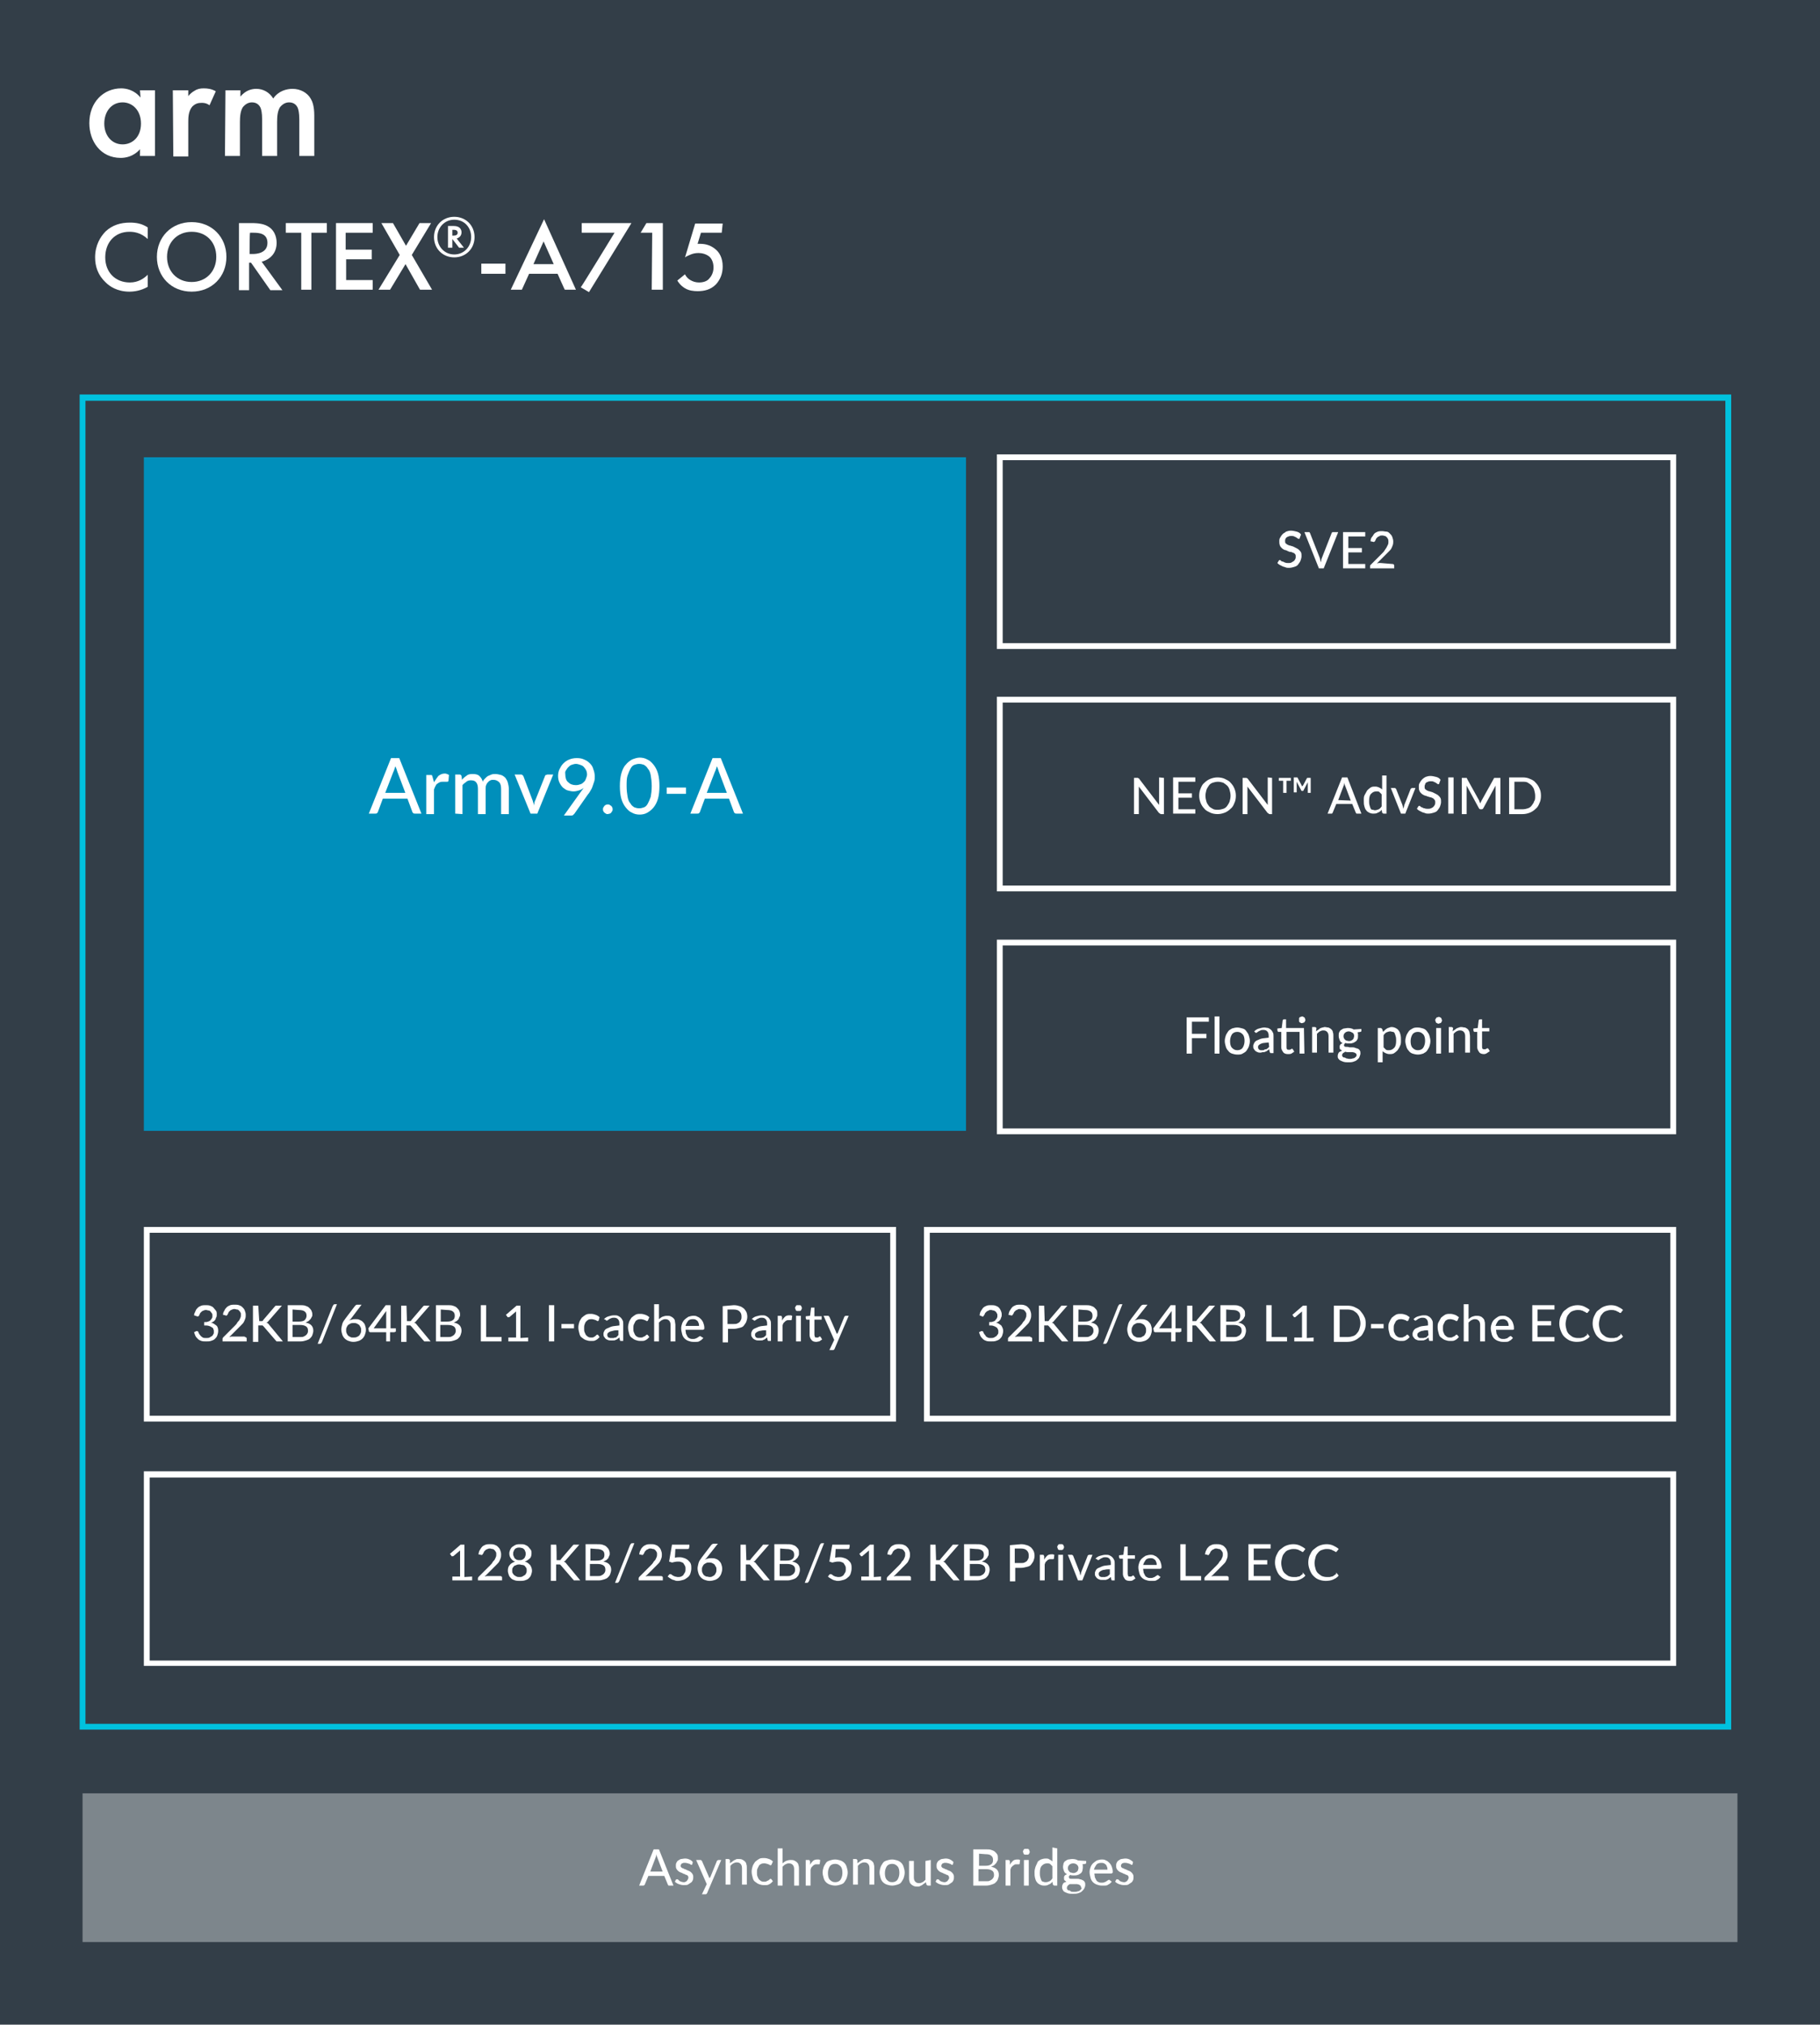 <?xml version="1.0" encoding="utf-8"?>
<!-- Generator: Adobe Illustrator 26.3.1, SVG Export Plug-In . SVG Version: 6.00 Build 0)  -->
<svg version="1.1" id="Layer_1" xmlns="http://www.w3.org/2000/svg" xmlns:xlink="http://www.w3.org/1999/xlink" x="0px" y="0px"
	 viewBox="0 0 377 419.3" style="enable-background:new 0 0 377 419.3;" xml:space="preserve">
<style type="text/css">
	.st0{fill:#333E48;}
	.st1{fill:#00C1DE;}
	.st2{fill:#7D868C;}
	.st3{fill:#FFFFFF;}
	.st4{fill:#008FBB;}
</style>
<g>
	<rect class="st0" width="377" height="419.3"/>
</g>
<g>
	<path class="st1" d="M358.7,358.2H16.5V81.7h342.1V358.2z M17.7,357h339.7v-274H17.7V357z"/>
</g>
<g>
	<rect x="17.1" y="371.4" class="st2" width="342.8" height="30.8"/>
</g>
<g>
	<path class="st3" d="M29,18.7h3.1v13.6H29v-1.4c-1.4,1.6-3.1,1.8-4,1.8c-4.2,0-6.5-3.5-6.5-7.2c0-4.4,3-7.2,6.6-7.2
		c1,0,2.7,0.3,4,1.9L29,18.7L29,18.7z M21.6,25.6c0,2.4,1.5,4.3,3.8,4.3c2,0,3.8-1.5,3.8-4.3s-1.8-4.4-3.8-4.4
		C23.1,21.2,21.6,23.1,21.6,25.6 M35.8,18.7H39v1.2c0.3-0.4,0.9-0.9,1.3-1.1c0.6-0.4,1.2-0.5,1.9-0.5c0.8,0,1.6,0.1,2.5,0.6
		l-1.3,2.9c-0.7-0.5-1.3-0.5-1.6-0.5c-0.7,0-1.3,0.1-2,0.8C39,23.1,39,24.4,39,25.3v7.1h-3.1L35.8,18.7L35.8,18.7z M46.7,18.7h3.1
		V20c1.1-1.3,2.3-1.6,3.3-1.6c1.4,0,2.7,0.7,3.5,2c1.1-1.6,2.8-2,4-2c1.6,0,3.1,0.8,3.8,2.1c0.3,0.5,0.7,1.5,0.7,3.4v8.4h-3.1v-7.5
		c0-1.5-0.2-2.1-0.3-2.4c-0.2-0.5-0.7-1.2-1.8-1.2c-0.8,0-1.4,0.4-1.9,1c-0.5,0.8-0.6,1.9-0.6,3.1v7h-3.1v-7.5
		c0-1.5-0.2-2.1-0.3-2.4c-0.2-0.5-0.7-1.2-1.8-1.2c-0.8,0-1.4,0.4-1.9,1c-0.5,0.8-0.6,1.9-0.6,3.1v7h-3.1L46.7,18.7L46.7,18.7z"/>
</g>
<g>
	<g>
		<path class="st3" d="M30.6,49.5c-1.5-1.4-3-1.5-3.8-1.5c-3,0-5,2.2-5,5.3s2.1,5.2,5.1,5.2c1.7,0,2.9-0.8,3.7-1.6v2.5
			c-1.4,0.8-2.8,1-3.8,1c-2.5,0-4.1-1.1-4.9-1.9c-1.6-1.5-2.2-3.3-2.2-5.2c0-2.5,1.1-4.3,2.2-5.4c1.4-1.3,3.1-1.8,5-1.8
			c1.3,0,2.5,0.2,3.7,1L30.6,49.5L30.6,49.5z"/>
	</g>
	<g>
		<path class="st3" d="M46.9,53.2c0,4.1-3,7.2-7.2,7.2s-7.2-3.1-7.2-7.2s3-7.2,7.2-7.2S46.9,49.1,46.9,53.2z M44.8,53.2
			c0-3.1-2.1-5.2-5.1-5.2s-5.1,2.2-5.1,5.2s2.1,5.2,5.1,5.2S44.8,56.2,44.8,53.2z"/>
	</g>
	<g>
		<path class="st3" d="M52,46.2c1.7,0,2.8,0.2,3.7,0.8c1.5,1,1.6,2.7,1.6,3.3c0,2-1.2,3.4-3.1,3.9l4.3,5.9H56l-4-5.7h-0.4v5.7h-2.1
			V46.2L52,46.2L52,46.2z M51.7,52.6h0.7c0.6,0,3-0.1,3-2.3c0-2-1.8-2.1-2.9-2.1h-0.7C51.7,48.2,51.7,52.6,51.7,52.6z"/>
	</g>
	<g>
		<path class="st3" d="M64.5,48.2v11.8h-2.1V48.2h-3.2v-2h8.5v2H64.5z"/>
	</g>
	<g>
		<path class="st3" d="M77.1,48.2h-5.5v3.5H77v2h-5.3v4.3h5.5v2h-7.6V46.2h7.6V48.2L77.1,48.2z"/>
	</g>
	<g>
		<path class="st3" d="M82.8,52.8L79,46.2h2.4l2.7,4.7l2.8-4.7h2.4l-4,6.6l4.2,7.2H87l-3-5.3l-3.2,5.3h-2.4L82.8,52.8L82.8,52.8z"/>
	</g>
	<g>
		<path class="st3" d="M94.1,44.9c2.4,0,4.2,1.8,4.2,4.2s-1.8,4.2-4.2,4.2s-4.2-1.8-4.2-4.2S91.7,44.9,94.1,44.9z M94.1,45.5
			c-2,0-3.5,1.6-3.5,3.6s1.5,3.6,3.5,3.6s3.5-1.6,3.5-3.6S96.2,45.5,94.1,45.5z M95.1,51.3l-1.4-1.8v1.8h-0.9v-4.5H94
			c1.4,0,1.6,0.9,1.6,1.3c0,0.7-0.4,1.1-1,1.3l1.5,1.9L95.1,51.3L95.1,51.3z M93.7,48.8h0.2c0.6,0,0.9-0.2,0.9-0.6
			c0-0.6-0.6-0.6-0.9-0.6h-0.2V48.8z"/>
	</g>
	<g>
		<path class="st3" d="M99.7,54.6h5v2.1h-5V54.6z"/>
	</g>
	<g>
		<path class="st3" d="M115.5,56.7h-5.9l-1.5,3.3h-2.3l6.9-14.6l6.6,14.6H117C117,60.1,115.5,56.7,115.5,56.7z M114.7,54.7l-2.1-4.7
			l-2.1,4.7H114.7z"/>
	</g>
	<g>
		<path class="st3" d="M127.3,48.2h-6.8v-2h10.3L122,60.5l-1.7-1C120.4,59.5,127.3,48.2,127.3,48.2z"/>
	</g>
	<g>
		<path class="st3" d="M135.1,48.2h-2.4l1.2-2h3.4V60H135L135.1,48.2L135.1,48.2z"/>
	</g>
	<g>
		<path class="st3" d="M149.5,48.2h-4.3l-0.7,2.3c0.2,0,0.4,0,0.6,0c1.2,0,2.3,0.4,3.2,1.2c0.7,0.6,1.4,1.7,1.4,3.5
			c0,1.5-0.5,2.7-1.4,3.7c-1.1,1.1-2.4,1.4-3.8,1.4c-0.8,0-1.8-0.1-2.6-0.6c-0.2-0.1-1-0.6-1.6-1.6l1.6-1.3c0,0.1,0.4,0.8,1.1,1.2
			c0.5,0.3,1.1,0.5,1.8,0.5c1.1,0,1.8-0.4,2.1-0.8c0.4-0.4,0.9-1.2,0.9-2.3s-0.4-1.8-0.8-2.2c-0.7-0.6-1.6-0.8-2.3-0.8
			c-0.6,0-1.1,0.1-1.6,0.3c-0.4,0.2-0.8,0.3-1.2,0.6l2.1-7h5.7L149.5,48.2L149.5,48.2z"/>
	</g>
</g>
<g>
	<g>
		<path class="st3" d="M139.5,390.5h-0.9c-0.1,0-0.2,0-0.2-0.1s-0.1-0.1-0.1-0.2l-0.7-1.7h-3.3l-0.7,1.7c0,0.1-0.1,0.1-0.1,0.2
			c-0.1,0-0.1,0.1-0.2,0.1h-0.9l3-7.5h1.1L139.5,390.5L139.5,390.5z M137.3,387.7l-1.1-2.9c-0.1-0.2-0.2-0.5-0.2-0.8
			c0,0.1-0.1,0.3-0.1,0.4s-0.1,0.2-0.1,0.3l-1.1,2.9H137.3L137.3,387.7z"/>
	</g>
	<g>
		<path class="st3" d="M143.4,386.1c0,0-0.1,0.1-0.1,0.1c0,0-0.1,0-0.1,0c-0.1,0-0.1,0-0.2-0.1s-0.1-0.1-0.2-0.1
			c-0.1,0-0.2-0.1-0.3-0.1c-0.1,0-0.3-0.1-0.5-0.1c-0.1,0-0.3,0-0.4,0c-0.1,0-0.2,0.1-0.3,0.1s-0.1,0.1-0.2,0.2s-0.1,0.2-0.1,0.3
			c0,0.1,0,0.2,0.1,0.3s0.2,0.2,0.3,0.2s0.3,0.1,0.4,0.2c0.2,0,0.3,0.1,0.5,0.2s0.3,0.1,0.5,0.2c0.2,0.1,0.3,0.2,0.4,0.3
			c0.1,0.1,0.2,0.2,0.3,0.4s0.1,0.3,0.1,0.5c0,0.2,0,0.5-0.1,0.7c-0.1,0.2-0.2,0.4-0.4,0.5c-0.2,0.1-0.4,0.3-0.6,0.4
			s-0.5,0.1-0.9,0.1c-0.4,0-0.7-0.1-1-0.2s-0.6-0.3-0.8-0.5l0.2-0.4c0,0,0.1-0.1,0.1-0.1s0.1,0,0.2,0s0.1,0,0.2,0.1s0.1,0.1,0.2,0.2
			s0.2,0.1,0.4,0.2c0.1,0,0.3,0.1,0.5,0.1c0.2,0,0.3,0,0.4-0.1c0.1,0,0.2-0.1,0.3-0.2s0.1-0.2,0.2-0.3c0-0.1,0.1-0.2,0.1-0.3
			c0-0.1,0-0.2-0.1-0.4c-0.1-0.1-0.2-0.2-0.3-0.2s-0.3-0.1-0.4-0.2c-0.2,0-0.3-0.1-0.5-0.2s-0.3-0.1-0.5-0.2s-0.3-0.2-0.4-0.3
			s-0.2-0.2-0.3-0.4s-0.1-0.4-0.1-0.6c0-0.2,0-0.4,0.1-0.6c0.1-0.2,0.2-0.4,0.4-0.5c0.2-0.1,0.4-0.3,0.6-0.3s0.5-0.1,0.8-0.1
			c0.4,0,0.7,0.1,0.9,0.2c0.3,0.1,0.5,0.3,0.7,0.5L143.4,386.1L143.4,386.1z"/>
	</g>
	<g>
		<path class="st3" d="M149.4,385.2l-2.9,6.8c0,0.1-0.1,0.1-0.1,0.2c-0.1,0-0.1,0.1-0.2,0.1h-0.8l1-2.1l-2.2-5h0.9
			c0.1,0,0.1,0,0.2,0.1s0.1,0.1,0.1,0.1l1.4,3.2c0,0.1,0.1,0.2,0.1,0.2s0.1,0.2,0.1,0.2c0-0.1,0.1-0.2,0.1-0.2s0.1-0.2,0.1-0.2
			l1.3-3.2c0-0.1,0.1-0.1,0.1-0.1c0.1,0,0.1-0.1,0.2-0.1L149.4,385.2L149.4,385.2z"/>
	</g>
	<g>
		<path class="st3" d="M151.2,385.9c0.1-0.1,0.2-0.2,0.4-0.3c0.1-0.1,0.3-0.2,0.4-0.3s0.3-0.1,0.4-0.2s0.3-0.1,0.5-0.1
			c0.3,0,0.6,0,0.8,0.1s0.4,0.2,0.6,0.4s0.3,0.4,0.3,0.6c0.1,0.2,0.1,0.5,0.1,0.8v3.4h-1v-3.4c0-0.4-0.1-0.7-0.3-0.9
			s-0.4-0.3-0.8-0.3c-0.3,0-0.5,0.1-0.7,0.2c-0.2,0.1-0.4,0.3-0.6,0.5v3.9h-1v-5.3h0.6c0.1,0,0.2,0.1,0.3,0.2L151.2,385.9
			L151.2,385.9z"/>
	</g>
	<g>
		<path class="st3" d="M159.8,386.2C159.8,386.2,159.7,386.2,159.8,386.2c-0.1,0.1-0.2,0.1-0.2,0.1s-0.1,0-0.2-0.1
			c-0.1,0-0.1-0.1-0.2-0.1c-0.1,0-0.2-0.1-0.3-0.1s-0.3-0.1-0.5-0.1c-0.2,0-0.5,0-0.7,0.1c-0.2,0.1-0.4,0.2-0.5,0.4
			s-0.2,0.4-0.3,0.6c-0.1,0.2-0.1,0.5-0.1,0.8s0,0.6,0.1,0.8s0.2,0.5,0.3,0.6s0.3,0.3,0.5,0.4c0.2,0.1,0.4,0.1,0.6,0.1
			s0.4,0,0.5-0.1s0.3-0.1,0.4-0.2s0.2-0.1,0.2-0.2c0.1,0,0.1-0.1,0.2-0.1c0.1,0,0.1,0,0.2,0.1l0.3,0.4c-0.1,0.1-0.3,0.3-0.4,0.4
			s-0.3,0.2-0.5,0.3s-0.4,0.1-0.5,0.1c-0.2,0-0.4,0-0.6,0c-0.3,0-0.6-0.1-0.9-0.2s-0.5-0.3-0.8-0.5s-0.4-0.5-0.5-0.9
			s-0.2-0.7-0.2-1.2c0-0.4,0.1-0.8,0.2-1.1c0.1-0.3,0.3-0.6,0.5-0.9c0.2-0.2,0.5-0.4,0.8-0.6s0.7-0.2,1.1-0.2c0.4,0,0.7,0.1,1,0.2
			s0.6,0.3,0.8,0.5L159.8,386.2L159.8,386.2z"/>
	</g>
	<g>
		<path class="st3" d="M162.1,385.9c0.2-0.2,0.5-0.4,0.7-0.5c0.3-0.1,0.6-0.2,0.9-0.2c0.3,0,0.6,0,0.8,0.1s0.4,0.2,0.6,0.4
			s0.3,0.4,0.3,0.6c0.1,0.2,0.1,0.5,0.1,0.8v3.4h-1v-3.4c0-0.4-0.1-0.7-0.3-0.9s-0.4-0.3-0.8-0.3c-0.3,0-0.5,0.1-0.7,0.2
			c-0.2,0.1-0.4,0.3-0.6,0.5v3.9h-1v-7.7h1L162.1,385.9L162.1,385.9z"/>
	</g>
	<g>
		<path class="st3" d="M167.8,386.2c0.2-0.4,0.4-0.6,0.6-0.8s0.5-0.3,0.9-0.3c0.1,0,0.2,0,0.3,0c0.1,0,0.2,0.1,0.3,0.1l-0.1,0.8
			c0,0.1-0.1,0.1-0.2,0.1c-0.1,0-0.1,0-0.2,0c-0.1,0-0.2,0-0.3,0c-0.2,0-0.3,0-0.4,0.1c-0.1,0-0.2,0.1-0.3,0.2
			c-0.1,0.1-0.2,0.2-0.3,0.3c-0.1,0.1-0.1,0.3-0.2,0.5v3.3h-1v-5.3h0.6c0.1,0,0.2,0,0.2,0.1s0.1,0.1,0.1,0.2L167.8,386.2
			L167.8,386.2z"/>
	</g>
	<g>
		<path class="st3" d="M173,385.1c0.4,0,0.7,0.1,1.1,0.2c0.3,0.1,0.6,0.3,0.8,0.5s0.4,0.5,0.5,0.9c0.1,0.3,0.2,0.7,0.2,1.1
			s-0.1,0.8-0.2,1.1c-0.1,0.3-0.3,0.6-0.5,0.9s-0.5,0.4-0.8,0.5c-0.3,0.1-0.7,0.2-1.1,0.2s-0.8-0.1-1.1-0.2s-0.6-0.3-0.8-0.5
			c-0.2-0.2-0.4-0.5-0.5-0.9s-0.2-0.7-0.2-1.1s0.1-0.8,0.2-1.1s0.3-0.6,0.5-0.9s0.5-0.4,0.8-0.5S172.6,385.1,173,385.1z M173,389.8
			c0.5,0,0.9-0.2,1.1-0.5s0.4-0.8,0.4-1.4s-0.1-1.1-0.4-1.4s-0.6-0.5-1.1-0.5s-0.9,0.2-1.1,0.5s-0.4,0.8-0.4,1.4s0.1,1.1,0.4,1.4
			S172.5,389.8,173,389.8z"/>
	</g>
	<g>
		<path class="st3" d="M177.6,385.9c0.1-0.1,0.2-0.2,0.4-0.3c0.1-0.1,0.3-0.2,0.4-0.3s0.3-0.1,0.4-0.2s0.3-0.1,0.5-0.1
			c0.3,0,0.6,0,0.8,0.1s0.4,0.2,0.6,0.4s0.3,0.4,0.3,0.6c0.1,0.2,0.1,0.5,0.1,0.8v3.4h-1v-3.4c0-0.4-0.1-0.7-0.3-0.9
			s-0.4-0.3-0.8-0.3c-0.3,0-0.5,0.1-0.7,0.2c-0.2,0.1-0.4,0.3-0.6,0.5v3.9h-1v-5.3h0.6c0.1,0,0.2,0.1,0.3,0.2L177.6,385.9
			L177.6,385.9z"/>
	</g>
	<g>
		<path class="st3" d="M184.8,385.1c0.4,0,0.7,0.1,1.1,0.2c0.3,0.1,0.6,0.3,0.8,0.5s0.4,0.5,0.5,0.9c0.1,0.3,0.2,0.7,0.2,1.1
			s-0.1,0.8-0.2,1.1c-0.1,0.3-0.3,0.6-0.5,0.9s-0.5,0.4-0.8,0.5c-0.3,0.1-0.7,0.2-1.1,0.2s-0.8-0.1-1.1-0.2
			c-0.3-0.1-0.6-0.3-0.8-0.5c-0.2-0.2-0.4-0.5-0.5-0.9s-0.2-0.7-0.2-1.1s0.1-0.8,0.2-1.1s0.3-0.6,0.5-0.9s0.5-0.4,0.8-0.5
			C184,385.2,184.4,385.1,184.8,385.1z M184.8,389.8c0.5,0,0.9-0.2,1.1-0.5s0.4-0.8,0.4-1.4s-0.1-1.1-0.4-1.4s-0.6-0.5-1.1-0.5
			s-0.9,0.2-1.1,0.5s-0.4,0.8-0.4,1.4s0.1,1.1,0.4,1.4S184.2,389.8,184.8,389.8z"/>
	</g>
	<g>
		<path class="st3" d="M192.8,385.2v5.3h-0.6c-0.1,0-0.2-0.1-0.3-0.2l-0.1-0.5c-0.1,0.1-0.2,0.2-0.4,0.3c-0.1,0.1-0.3,0.2-0.4,0.3
			s-0.3,0.1-0.4,0.2s-0.3,0.1-0.5,0.1c-0.3,0-0.6,0-0.8-0.1s-0.4-0.2-0.6-0.4s-0.3-0.4-0.3-0.6c-0.1-0.2-0.1-0.5-0.1-0.8v-3.4h1v3.4
			c0,0.4,0.1,0.7,0.3,0.9s0.4,0.3,0.8,0.3c0.3,0,0.5-0.1,0.7-0.2c0.2-0.1,0.4-0.3,0.6-0.5v-3.9L192.8,385.2L192.8,385.2z"/>
	</g>
	<g>
		<path class="st3" d="M197.4,386.1c0,0-0.1,0.1-0.1,0.1c0,0-0.1,0-0.1,0c-0.1,0-0.1,0-0.2-0.1s-0.1-0.1-0.2-0.1
			c-0.1,0-0.2-0.1-0.3-0.1c-0.1,0-0.3-0.1-0.5-0.1c-0.1,0-0.3,0-0.4,0c-0.1,0-0.2,0.1-0.3,0.1s-0.1,0.1-0.2,0.2s-0.1,0.2-0.1,0.3
			c0,0.1,0,0.2,0.1,0.3s0.2,0.2,0.3,0.2s0.3,0.1,0.4,0.2c0.2,0,0.3,0.1,0.5,0.2s0.3,0.1,0.5,0.2s0.3,0.2,0.4,0.3
			c0.1,0.1,0.2,0.2,0.3,0.4s0.1,0.3,0.1,0.5c0,0.2,0,0.5-0.1,0.7c-0.1,0.2-0.2,0.4-0.4,0.5s-0.4,0.3-0.6,0.4s-0.5,0.1-0.9,0.1
			c-0.4,0-0.7-0.1-1-0.2s-0.6-0.3-0.8-0.5l0.2-0.4c0,0,0.1-0.1,0.1-0.1c0,0,0.1,0,0.2,0c0.1,0,0.1,0,0.2,0.1s0.1,0.1,0.2,0.2
			s0.2,0.1,0.4,0.2c0.1,0,0.3,0.1,0.5,0.1c0.2,0,0.3,0,0.4-0.1c0.1,0,0.2-0.1,0.3-0.2s0.1-0.2,0.2-0.3s0.1-0.2,0.1-0.3
			c0-0.1,0-0.2-0.1-0.4c-0.1-0.1-0.2-0.2-0.3-0.2s-0.3-0.1-0.4-0.2c-0.2,0-0.3-0.1-0.5-0.2s-0.3-0.1-0.5-0.2s-0.3-0.2-0.4-0.3
			s-0.2-0.2-0.3-0.4s-0.1-0.4-0.1-0.6c0-0.2,0-0.4,0.1-0.6c0.1-0.2,0.2-0.4,0.4-0.5c0.2-0.1,0.4-0.3,0.6-0.3s0.5-0.1,0.8-0.1
			c0.4,0,0.7,0.1,0.9,0.2s0.5,0.3,0.7,0.5L197.4,386.1L197.4,386.1z"/>
	</g>
	<g>
		<path class="st3" d="M204.1,383c0.5,0,0.9,0,1.2,0.1c0.3,0.1,0.6,0.2,0.8,0.4s0.4,0.4,0.5,0.6c0.1,0.2,0.1,0.5,0.1,0.8
			c0,0.2,0,0.4-0.1,0.5s-0.1,0.3-0.3,0.5s-0.3,0.3-0.4,0.4c-0.2,0.1-0.4,0.2-0.6,0.3c1.1,0.2,1.6,0.8,1.6,1.7c0,0.3-0.1,0.6-0.2,0.9
			s-0.3,0.5-0.5,0.7s-0.5,0.3-0.8,0.4c-0.3,0.1-0.7,0.2-1.1,0.2h-2.7V383L204.1,383L204.1,383z M202.8,383.9v2.5h1.3
			c0.6,0,0.9-0.1,1.2-0.3s0.4-0.5,0.4-0.9c0-0.4-0.1-0.7-0.4-0.9c-0.2-0.2-0.6-0.3-1.2-0.3L202.8,383.9L202.8,383.9z M204.3,389.6
			c0.3,0,0.5,0,0.7-0.1s0.4-0.2,0.5-0.3c0.1-0.1,0.2-0.2,0.3-0.4s0.1-0.3,0.1-0.5c0-0.4-0.1-0.7-0.4-0.9s-0.7-0.3-1.2-0.3h-1.6v2.5
			H204.3L204.3,389.6z"/>
	</g>
	<g>
		<path class="st3" d="M209.2,386.2c0.2-0.4,0.4-0.6,0.6-0.8s0.5-0.3,0.9-0.3c0.1,0,0.2,0,0.3,0c0.1,0,0.2,0.1,0.3,0.1l-0.1,0.8
			c0,0.1-0.1,0.1-0.2,0.1c-0.1,0-0.1,0-0.2,0c-0.1,0-0.2,0-0.3,0c-0.2,0-0.3,0-0.4,0.1s-0.2,0.1-0.3,0.2c-0.1,0.1-0.2,0.2-0.3,0.3
			c-0.1,0.1-0.1,0.3-0.2,0.5v3.3h-1v-5.3h0.6c0.1,0,0.2,0,0.2,0.1s0.1,0.1,0.1,0.2L209.2,386.2L209.2,386.2z"/>
	</g>
	<g>
		<path class="st3" d="M213.3,383.5c0,0.1,0,0.2-0.1,0.3c0,0.1-0.1,0.2-0.1,0.2s-0.1,0.1-0.2,0.1s-0.2,0-0.3,0s-0.2,0-0.3,0
			c-0.1,0-0.2-0.1-0.2-0.1s-0.1-0.1-0.1-0.2c0-0.1-0.1-0.2-0.1-0.3s0-0.2,0.1-0.3c0-0.1,0.1-0.2,0.1-0.2s0.1-0.1,0.2-0.1
			c0.1,0,0.2,0,0.3,0s0.2,0,0.3,0s0.2,0.1,0.2,0.1s0.1,0.1,0.1,0.2C213.3,383.4,213.3,383.5,213.3,383.5z M213.1,385.2v5.3h-1v-5.3
			H213.1z"/>
	</g>
	<g>
		<path class="st3" d="M219,382.8v7.7h-0.6c-0.1,0-0.2-0.1-0.3-0.2l-0.1-0.6c-0.2,0.3-0.5,0.5-0.8,0.6c-0.3,0.2-0.6,0.2-1,0.2
			c-0.3,0-0.6-0.1-0.8-0.2c-0.2-0.1-0.5-0.3-0.6-0.5c-0.2-0.2-0.3-0.5-0.4-0.9s-0.1-0.7-0.1-1.2c0-0.4,0.1-0.8,0.2-1.1
			c0.1-0.3,0.3-0.6,0.4-0.9s0.4-0.4,0.7-0.6c0.3-0.1,0.6-0.2,1-0.2c0.3,0,0.6,0,0.8,0.2c0.2,0.1,0.4,0.2,0.6,0.4v-2.9L219,382.8
			L219,382.8z M218,386.5c-0.2-0.2-0.4-0.4-0.5-0.5c-0.2-0.1-0.4-0.1-0.6-0.1c-0.5,0-0.8,0.2-1.1,0.5s-0.4,0.8-0.4,1.5
			c0,0.3,0,0.6,0.1,0.9s0.1,0.4,0.2,0.6s0.2,0.3,0.4,0.3c0.2,0.1,0.3,0.1,0.5,0.1c0.3,0,0.6-0.1,0.8-0.2s0.4-0.3,0.6-0.6L218,386.5
			L218,386.5z"/>
	</g>
	<g>
		<path class="st3" d="M225,385.4v0.4c0,0.1-0.1,0.2-0.2,0.2l-0.6,0.1c0.1,0.1,0.1,0.2,0.1,0.3c0,0.1,0,0.2,0,0.4
			c0,0.3-0.1,0.5-0.1,0.7c-0.1,0.2-0.2,0.4-0.4,0.5s-0.4,0.3-0.6,0.3c-0.2,0.1-0.5,0.1-0.8,0.1c-0.2,0-0.5,0-0.7-0.1
			c-0.1,0.1-0.2,0.1-0.2,0.2c-0.1,0.1-0.1,0.1-0.1,0.2c0,0.1,0.1,0.2,0.1,0.3c0.1,0.1,0.2,0.1,0.4,0.1c0.2,0,0.4,0,0.6,0
			s0.4,0,0.6,0s0.4,0,0.6,0.1c0.2,0,0.4,0.1,0.6,0.2s0.3,0.2,0.4,0.4c0.1,0.1,0.1,0.4,0.1,0.6c0,0.2-0.1,0.5-0.2,0.7
			s-0.3,0.4-0.5,0.6c-0.2,0.2-0.5,0.3-0.8,0.4s-0.7,0.1-1.1,0.1s-0.7,0-1-0.1s-0.5-0.2-0.7-0.3c-0.2-0.1-0.3-0.3-0.4-0.5
			s-0.1-0.4-0.1-0.5c0-0.3,0.1-0.5,0.2-0.7s0.4-0.3,0.7-0.4c-0.1-0.1-0.3-0.2-0.4-0.3s-0.1-0.3-0.1-0.5c0-0.1,0-0.2,0-0.2
			s0.1-0.2,0.1-0.2c0.1-0.1,0.1-0.2,0.2-0.2s0.2-0.1,0.3-0.2c-0.3-0.1-0.5-0.3-0.6-0.6s-0.2-0.5-0.2-0.9c0-0.3,0.1-0.5,0.1-0.7
			c0.1-0.2,0.2-0.4,0.4-0.5s0.4-0.3,0.6-0.3s0.5-0.1,0.8-0.1c0.5,0,0.9,0.1,1.2,0.3L225,385.4L225,385.4z M223.9,390.8
			c0-0.1,0-0.2-0.1-0.3s-0.2-0.1-0.3-0.2c-0.1,0-0.3-0.1-0.4-0.1s-0.3,0-0.5,0c-0.2,0-0.4,0-0.5,0c-0.2,0-0.4,0-0.5,0
			c-0.2,0.1-0.3,0.2-0.4,0.3c-0.1,0.1-0.2,0.3-0.2,0.5c0,0.1,0,0.2,0.1,0.3c0.1,0.1,0.1,0.2,0.3,0.2s0.3,0.1,0.4,0.2
			s0.4,0.1,0.7,0.1s0.5,0,0.7-0.1c0.2,0,0.4-0.1,0.5-0.2c0.1-0.1,0.2-0.2,0.3-0.3S224,390.9,223.9,390.8L223.9,390.8z M222.3,387.9
			c0.2,0,0.3,0,0.5-0.1s0.2-0.1,0.3-0.2s0.2-0.2,0.2-0.3s0.1-0.3,0.1-0.4c0-0.3-0.1-0.5-0.3-0.7c-0.2-0.2-0.5-0.3-0.8-0.3
			s-0.6,0.1-0.8,0.3s-0.3,0.4-0.3,0.7c0,0.1,0,0.3,0.1,0.4s0.1,0.2,0.2,0.3c0.1,0.1,0.2,0.2,0.3,0.2
			C222,387.8,222.1,387.9,222.3,387.9L222.3,387.9z"/>
	</g>
	<g>
		<path class="st3" d="M230.3,389.7c-0.1,0.1-0.3,0.3-0.4,0.4c-0.2,0.1-0.3,0.2-0.5,0.3c-0.2,0.1-0.4,0.1-0.6,0.1s-0.4,0-0.6,0
			c-0.4,0-0.7-0.1-1-0.2c-0.3-0.1-0.6-0.3-0.8-0.5c-0.2-0.2-0.4-0.5-0.5-0.9c-0.1-0.4-0.2-0.8-0.2-1.2c0-0.4,0.1-0.7,0.2-1
			c0.1-0.3,0.3-0.6,0.5-0.8c0.2-0.2,0.5-0.4,0.8-0.6c0.3-0.1,0.7-0.2,1-0.2c0.3,0,0.6,0,0.9,0.2c0.3,0.1,0.5,0.3,0.7,0.5
			c0.2,0.2,0.4,0.5,0.5,0.8c0.1,0.3,0.2,0.6,0.2,1c0,0.2,0,0.3-0.1,0.3c0,0-0.1,0.1-0.2,0.1h-3.5c0,0.3,0.1,0.6,0.1,0.8
			c0.1,0.2,0.2,0.4,0.3,0.6s0.3,0.3,0.5,0.4c0.2,0.1,0.4,0.1,0.6,0.1c0.2,0,0.4,0,0.6-0.1s0.3-0.1,0.4-0.2c0.1-0.1,0.2-0.1,0.3-0.2
			c0.1,0,0.1-0.1,0.2-0.1c0.1,0,0.1,0,0.2,0.1L230.3,389.7L230.3,389.7z M229.4,387.2c0-0.2,0-0.4-0.1-0.6c-0.1-0.2-0.1-0.3-0.2-0.4
			s-0.2-0.2-0.4-0.3s-0.4-0.1-0.6-0.1c-0.4,0-0.8,0.1-1,0.4s-0.4,0.6-0.5,1L229.4,387.2L229.4,387.2z"/>
	</g>
	<g>
		<path class="st3" d="M234.6,386.1c0,0-0.1,0.1-0.1,0.1c0,0-0.1,0-0.1,0c-0.1,0-0.1,0-0.2-0.1s-0.1-0.1-0.2-0.1
			c-0.1,0-0.2-0.1-0.3-0.1c-0.1,0-0.3-0.1-0.5-0.1c-0.1,0-0.3,0-0.4,0c-0.1,0-0.2,0.1-0.3,0.1s-0.1,0.1-0.2,0.2
			c-0.1,0.1-0.1,0.2-0.1,0.3c0,0.1,0,0.2,0.1,0.3s0.2,0.2,0.3,0.2s0.3,0.1,0.4,0.2c0.2,0,0.3,0.1,0.5,0.2s0.3,0.1,0.5,0.2
			c0.2,0.1,0.3,0.2,0.4,0.3c0.1,0.1,0.2,0.2,0.3,0.4s0.1,0.3,0.1,0.5c0,0.2,0,0.5-0.1,0.7c-0.1,0.2-0.2,0.4-0.4,0.5
			s-0.4,0.3-0.6,0.4s-0.5,0.1-0.9,0.1c-0.4,0-0.7-0.1-1-0.2s-0.6-0.3-0.8-0.5l0.2-0.4c0,0,0.1-0.1,0.1-0.1c0,0,0.1,0,0.2,0
			c0.1,0,0.1,0,0.2,0.1c0.1,0,0.1,0.1,0.2,0.2s0.2,0.1,0.4,0.2c0.1,0,0.3,0.1,0.5,0.1c0.2,0,0.3,0,0.4-0.1c0.1,0,0.2-0.1,0.3-0.2
			c0.1-0.1,0.1-0.2,0.2-0.3c0-0.1,0.1-0.2,0.1-0.3c0-0.1,0-0.2-0.1-0.4c-0.1-0.1-0.2-0.2-0.3-0.2s-0.3-0.1-0.4-0.2
			c-0.2,0-0.3-0.1-0.5-0.2s-0.3-0.1-0.5-0.2s-0.3-0.2-0.4-0.3s-0.2-0.2-0.3-0.4s-0.1-0.4-0.1-0.6c0-0.2,0-0.4,0.1-0.6
			c0.1-0.2,0.2-0.4,0.4-0.5c0.2-0.1,0.4-0.3,0.6-0.3s0.5-0.1,0.8-0.1c0.4,0,0.7,0.1,0.9,0.2s0.5,0.3,0.7,0.5L234.6,386.1
			L234.6,386.1z"/>
	</g>
</g>
<g>
	<g>
		<path class="st3" d="M269.2,111.5c0,0.1-0.1,0.1-0.1,0.1c0,0-0.1,0-0.1,0s-0.1,0-0.2-0.1s-0.2-0.1-0.3-0.2s-0.3-0.1-0.4-0.2
			c-0.2-0.1-0.4-0.1-0.6-0.1c-0.2,0-0.4,0-0.6,0.1c-0.2,0.1-0.3,0.1-0.4,0.2c-0.1,0.1-0.2,0.2-0.2,0.3c-0.1,0.1-0.1,0.3-0.1,0.4
			c0,0.2,0,0.4,0.1,0.5s0.2,0.2,0.4,0.3s0.4,0.2,0.6,0.2c0.2,0.1,0.4,0.1,0.6,0.2s0.4,0.2,0.6,0.3s0.4,0.2,0.6,0.4s0.3,0.3,0.4,0.5
			c0.1,0.2,0.1,0.5,0.1,0.8c0,0.3-0.1,0.6-0.2,0.9c-0.1,0.3-0.3,0.5-0.5,0.8s-0.5,0.4-0.8,0.5c-0.3,0.1-0.7,0.2-1.1,0.2
			c-0.2,0-0.5,0-0.7-0.1s-0.4-0.1-0.6-0.2c-0.2-0.1-0.4-0.2-0.6-0.3s-0.3-0.2-0.5-0.4l0.3-0.5c0,0,0.1-0.1,0.1-0.1c0,0,0.1,0,0.1,0
			c0.1,0,0.2,0,0.2,0.1c0.1,0.1,0.2,0.2,0.4,0.2s0.3,0.2,0.5,0.2c0.2,0.1,0.4,0.1,0.7,0.1c0.2,0,0.4,0,0.6-0.1
			c0.2-0.1,0.3-0.2,0.5-0.3c0.1-0.1,0.2-0.2,0.3-0.4c0.1-0.2,0.1-0.3,0.1-0.5c0-0.2,0-0.4-0.1-0.5s-0.2-0.3-0.4-0.3
			c-0.2-0.1-0.4-0.2-0.6-0.2s-0.4-0.1-0.6-0.2c-0.2-0.1-0.4-0.2-0.6-0.2c-0.2-0.1-0.4-0.2-0.6-0.4s-0.3-0.3-0.4-0.6
			s-0.1-0.5-0.1-0.8c0-0.3,0-0.5,0.2-0.8c0.1-0.2,0.3-0.5,0.5-0.7s0.5-0.3,0.7-0.5c0.3-0.1,0.6-0.2,1-0.2c0.4,0,0.8,0.1,1.2,0.2
			s0.7,0.3,0.9,0.6L269.2,111.5L269.2,111.5z"/>
	</g>
	<g>
		<path class="st3" d="M277.2,110.2l-3,7.5h-1l-3-7.5h0.9c0.1,0,0.2,0,0.2,0.1s0.1,0.1,0.1,0.2l2,5.1c0,0.1,0.1,0.3,0.1,0.4
			c0,0.2,0.1,0.3,0.1,0.5c0-0.2,0.1-0.3,0.1-0.5c0-0.2,0.1-0.3,0.1-0.4l2-5.1c0-0.1,0.1-0.1,0.1-0.2s0.1-0.1,0.2-0.1H277.2
			L277.2,110.2z"/>
	</g>
	<g>
		<path class="st3" d="M282.8,116.8v0.9h-4.6v-7.5h4.6v0.9h-3.5v2.4h2.8v0.9h-2.8v2.4L282.8,116.8L282.8,116.8z"/>
	</g>
	<g>
		<path class="st3" d="M288.4,116.8c0.1,0,0.2,0,0.3,0.1s0.1,0.2,0.1,0.2v0.6h-5v-0.3c0-0.1,0-0.1,0-0.2s0.1-0.2,0.1-0.2l2.4-2.4
			c0.2-0.2,0.4-0.4,0.5-0.6s0.3-0.4,0.4-0.6s0.2-0.4,0.3-0.6c0.1-0.2,0.1-0.4,0.1-0.6s0-0.4-0.1-0.6s-0.2-0.3-0.3-0.4
			s-0.2-0.2-0.4-0.2c-0.2-0.1-0.3-0.1-0.5-0.1s-0.4,0-0.5,0.1s-0.3,0.1-0.4,0.2s-0.2,0.2-0.3,0.3s-0.1,0.3-0.2,0.4
			c0,0.1-0.1,0.2-0.2,0.3c-0.1,0-0.2,0.1-0.3,0l-0.5-0.1c0-0.3,0.1-0.7,0.3-0.9s0.3-0.5,0.5-0.7s0.5-0.3,0.7-0.4
			c0.3-0.1,0.6-0.1,0.9-0.1s0.6,0.1,0.9,0.1s0.5,0.2,0.7,0.4c0.2,0.2,0.4,0.4,0.5,0.7c0.1,0.3,0.2,0.6,0.2,0.9c0,0.3,0,0.5-0.1,0.8
			s-0.2,0.5-0.3,0.7c-0.1,0.2-0.3,0.4-0.5,0.6c-0.2,0.2-0.4,0.4-0.6,0.6l-1.9,1.9c0.1,0,0.3-0.1,0.4-0.1s0.3,0,0.4,0L288.4,116.8
			L288.4,116.8z"/>
	</g>
</g>
<g>
	<g>
		<path class="st3" d="M241.1,161.1v7.5h-0.6c-0.1,0-0.2,0-0.2-0.1s-0.1-0.1-0.2-0.1l-4.2-5.5c0,0.1,0,0.2,0,0.3c0,0.1,0,0.2,0,0.3
			v5.1h-1v-7.5h0.6c0.1,0,0.2,0,0.2,0s0.1,0.1,0.2,0.1l4.2,5.5c0-0.1,0-0.2,0-0.3c0-0.1,0-0.2,0-0.3V161L241.1,161.1L241.1,161.1z"
			/>
	</g>
	<g>
		<path class="st3" d="M247.6,167.6v0.9H243V161h4.6v0.9h-3.5v2.4h2.8v0.9h-2.8v2.4L247.6,167.6L247.6,167.6z"/>
	</g>
	<g>
		<path class="st3" d="M256,164.8c0,0.6-0.1,1.1-0.3,1.5c-0.2,0.5-0.4,0.9-0.8,1.2c-0.3,0.3-0.7,0.6-1.2,0.8c-0.5,0.2-1,0.3-1.5,0.3
			s-1.1-0.1-1.5-0.3s-0.9-0.4-1.2-0.8c-0.3-0.3-0.6-0.7-0.8-1.2s-0.3-1-0.3-1.5s0.1-1.1,0.3-1.5c0.2-0.5,0.4-0.9,0.8-1.2
			c0.3-0.3,0.7-0.6,1.2-0.8s1-0.3,1.5-0.3s1.1,0.1,1.5,0.3s0.9,0.4,1.2,0.8c0.3,0.3,0.6,0.7,0.8,1.2S256,164.2,256,164.8z
			 M254.9,164.8c0-0.4-0.1-0.9-0.2-1.2c-0.1-0.4-0.3-0.7-0.5-0.9s-0.5-0.4-0.8-0.6c-0.3-0.1-0.7-0.2-1.1-0.2s-0.8,0.1-1.1,0.2
			c-0.3,0.1-0.6,0.3-0.8,0.6s-0.4,0.6-0.5,0.9c-0.1,0.4-0.2,0.8-0.2,1.2s0.1,0.9,0.2,1.2c0.1,0.4,0.3,0.6,0.5,0.9s0.5,0.4,0.8,0.6
			s0.7,0.2,1.1,0.2s0.8-0.1,1.1-0.2c0.3-0.1,0.6-0.3,0.8-0.6s0.4-0.6,0.5-0.9S254.9,165.2,254.9,164.8z"/>
	</g>
	<g>
		<path class="st3" d="M263.5,161.1v7.5H263c-0.1,0-0.2,0-0.2-0.1s-0.1-0.1-0.2-0.1l-4.2-5.5c0,0.1,0,0.2,0,0.3c0,0.1,0,0.2,0,0.3
			v5.1h-1v-7.5h0.6c0.1,0,0.2,0,0.2,0s0.1,0.1,0.2,0.1l4.2,5.5c0-0.1,0-0.2,0-0.3c0-0.1,0-0.2,0-0.3V161L263.5,161.1L263.5,161.1z"
			/>
	</g>
	<g>
		<path class="st3" d="M264.9,161.1h2.5v0.6h-0.9v2.5h-0.7v-2.5h-0.9L264.9,161.1L264.9,161.1z M271.5,161.1v3.1h-0.6v-1.8l0-0.4
			l-0.9,1.7c0,0.1-0.1,0.1-0.1,0.1s-0.1,0-0.1,0h-0.1c-0.1,0-0.2-0.1-0.2-0.2l-0.9-1.7l0,0.4v1.8h-0.6v-3.1h0.6c0.1,0,0.1,0,0.1,0
			c0,0,0.1,0,0.1,0.1l0.8,1.5c0,0.1,0.1,0.2,0.1,0.3c0-0.1,0-0.1,0.1-0.1c0-0.1,0-0.1,0.1-0.1l0.8-1.5c0,0,0.1-0.1,0.1-0.1
			s0.1,0,0.1,0L271.5,161.1L271.5,161.1z"/>
	</g>
	<g>
		<path class="st3" d="M282,168.5h-0.9c-0.1,0-0.2,0-0.2-0.1s-0.1-0.1-0.1-0.2l-0.7-1.7h-3.3l-0.7,1.7c0,0.1-0.1,0.1-0.1,0.2
			s-0.1,0.1-0.2,0.1H275l3-7.5h1.1L282,168.5L282,168.5z M279.8,165.8l-1.1-2.9c-0.1-0.2-0.2-0.4-0.2-0.8c0,0.1-0.1,0.3-0.1,0.4
			s-0.1,0.2-0.1,0.3l-1.1,2.9L279.8,165.8L279.8,165.8z"/>
	</g>
	<g>
		<path class="st3" d="M287.2,160.8v7.7h-0.6c-0.1,0-0.2-0.1-0.3-0.2l-0.1-0.6c-0.2,0.3-0.5,0.5-0.8,0.6c-0.3,0.2-0.6,0.2-1,0.2
			c-0.3,0-0.6-0.1-0.8-0.2s-0.5-0.3-0.6-0.5c-0.2-0.2-0.3-0.5-0.4-0.9c-0.1-0.3-0.1-0.7-0.1-1.2c0-0.4,0-0.8,0.2-1.1
			s0.3-0.6,0.5-0.9c0.2-0.2,0.4-0.4,0.7-0.6s0.6-0.2,1-0.2c0.3,0,0.6,0.1,0.8,0.2c0.2,0.1,0.4,0.2,0.6,0.4v-2.9H287.2L287.2,160.8z
			 M286.2,164.5c-0.2-0.2-0.4-0.4-0.5-0.5s-0.4-0.1-0.6-0.1c-0.5,0-0.8,0.2-1.1,0.5s-0.4,0.8-0.4,1.5c0,0.3,0,0.6,0.1,0.9
			s0.1,0.4,0.2,0.6s0.2,0.3,0.4,0.3s0.3,0.1,0.5,0.1c0.3,0,0.5-0.1,0.8-0.2c0.2-0.1,0.4-0.3,0.6-0.6L286.2,164.5L286.2,164.5z"/>
	</g>
	<g>
		<path class="st3" d="M293.2,163.2l-2.1,5.3h-0.9l-2.1-5.3h0.8c0.1,0,0.1,0,0.2,0.1s0.1,0.1,0.1,0.1l1.3,3.3c0,0.1,0.1,0.3,0.1,0.4
			c0,0.1,0.1,0.3,0.1,0.4c0-0.1,0.1-0.3,0.1-0.4s0.1-0.3,0.1-0.4l1.3-3.3c0-0.1,0.1-0.1,0.1-0.1s0.1-0.1,0.2-0.1L293.2,163.2
			L293.2,163.2z"/>
	</g>
	<g>
		<path class="st3" d="M298.1,162.3c0,0.1-0.1,0.1-0.1,0.1c0,0-0.1,0-0.1,0s-0.1,0-0.2-0.1s-0.2-0.1-0.3-0.2s-0.3-0.1-0.4-0.2
			c-0.2-0.1-0.4-0.1-0.6-0.1c-0.2,0-0.4,0-0.6,0.1c-0.2,0.1-0.3,0.1-0.4,0.2c-0.1,0.1-0.2,0.2-0.2,0.4c-0.1,0.1-0.1,0.3-0.1,0.4
			c0,0.2,0,0.4,0.1,0.5s0.2,0.2,0.4,0.3s0.4,0.2,0.6,0.2c0.2,0.1,0.4,0.1,0.6,0.2s0.4,0.2,0.6,0.3s0.4,0.2,0.6,0.4s0.3,0.3,0.4,0.5
			c0.1,0.2,0.1,0.5,0.1,0.8c0,0.3-0.1,0.6-0.2,0.9c-0.1,0.3-0.3,0.5-0.5,0.8s-0.5,0.4-0.8,0.5c-0.3,0.1-0.7,0.2-1.1,0.2
			c-0.2,0-0.5,0-0.7-0.1s-0.4-0.1-0.6-0.2c-0.2-0.1-0.4-0.2-0.6-0.3s-0.3-0.2-0.5-0.4l0.3-0.5c0,0,0.1-0.1,0.1-0.1c0,0,0.1,0,0.1,0
			c0.1,0,0.2,0,0.2,0.1c0.1,0.1,0.2,0.2,0.4,0.2c0.1,0.1,0.3,0.2,0.5,0.2c0.2,0.1,0.4,0.1,0.7,0.1c0.2,0,0.4,0,0.6-0.1
			c0.2-0.1,0.3-0.1,0.5-0.3c0.1-0.1,0.2-0.2,0.3-0.4s0.1-0.3,0.1-0.5c0-0.2,0-0.4-0.1-0.5s-0.2-0.3-0.4-0.4s-0.4-0.2-0.6-0.2
			c-0.2-0.1-0.4-0.1-0.6-0.2s-0.4-0.1-0.6-0.2s-0.4-0.2-0.6-0.4s-0.3-0.3-0.4-0.6c-0.1-0.2-0.1-0.5-0.1-0.8c0-0.3,0-0.5,0.2-0.8
			c0.1-0.2,0.3-0.5,0.5-0.7c0.2-0.2,0.5-0.4,0.7-0.5c0.3-0.1,0.6-0.2,1-0.2c0.4,0,0.8,0.1,1.2,0.2s0.7,0.3,0.9,0.6L298.1,162.3
			L298.1,162.3z"/>
	</g>
	<g>
		<path class="st3" d="M301.1,168.5h-1.1V161h1.1V168.5z"/>
	</g>
	<g>
		<path class="st3" d="M310.8,161.1v7.5h-1v-5.3c0-0.1,0-0.2,0-0.3s0-0.2,0-0.3l-2.5,4.6c-0.1,0.2-0.2,0.3-0.4,0.3h-0.2
			c-0.2,0-0.3-0.1-0.4-0.3l-2.5-4.6c0,0.2,0,0.4,0,0.6v5.3h-1v-7.5h0.8c0.1,0,0.2,0,0.2,0c0,0,0.1,0.1,0.1,0.2l2.5,4.5
			c0,0.1,0.1,0.2,0.1,0.3c0,0.1,0.1,0.2,0.1,0.3c0.1-0.2,0.2-0.4,0.3-0.6l2.5-4.5c0-0.1,0.1-0.1,0.1-0.2c0,0,0.1,0,0.2,0
			L310.8,161.1L310.8,161.1z"/>
	</g>
	<g>
		<path class="st3" d="M319.2,164.8c0,0.6-0.1,1.1-0.3,1.5c-0.2,0.5-0.4,0.9-0.8,1.2c-0.3,0.3-0.7,0.6-1.2,0.8s-1,0.3-1.5,0.3h-2.8
			V161h2.8c0.6,0,1.1,0.1,1.5,0.3c0.5,0.2,0.9,0.4,1.2,0.8c0.3,0.3,0.6,0.7,0.8,1.2C319.1,163.7,319.2,164.2,319.2,164.8
			L319.2,164.8z M318,164.8c0-0.4-0.1-0.8-0.2-1.2c-0.1-0.4-0.3-0.6-0.5-0.9c-0.2-0.2-0.5-0.4-0.8-0.6s-0.7-0.2-1.1-0.2h-1.7v5.7
			h1.7c0.4,0,0.8-0.1,1.1-0.2s0.6-0.3,0.8-0.6s0.4-0.5,0.5-0.9C318,165.7,318,165.3,318,164.8L318,164.8z"/>
	</g>
</g>
<g>
	<g>
		<path class="st3" d="M246.9,211.6v2.5h3v0.9h-3v3.2h-1.1v-7.5h4.6v0.9L246.9,211.6L246.9,211.6z"/>
	</g>
	<g>
		<path class="st3" d="M252.6,210.5v7.7h-1v-7.7H252.6z"/>
	</g>
	<g>
		<path class="st3" d="M256.3,212.8c0.4,0,0.7,0.1,1.1,0.2s0.6,0.3,0.8,0.6s0.4,0.5,0.5,0.9c0.1,0.3,0.2,0.7,0.2,1.1
			s-0.1,0.8-0.2,1.1c-0.1,0.3-0.3,0.6-0.5,0.9s-0.5,0.4-0.8,0.6s-0.7,0.2-1.1,0.2s-0.8-0.1-1.1-0.2c-0.3-0.1-0.6-0.3-0.8-0.6
			c-0.2-0.2-0.4-0.5-0.5-0.9s-0.2-0.7-0.2-1.1s0.1-0.8,0.2-1.1c0.1-0.3,0.3-0.6,0.5-0.9s0.5-0.4,0.8-0.6
			C255.5,212.9,255.9,212.8,256.3,212.8z M256.3,217.5c0.5,0,0.9-0.2,1.1-0.5s0.4-0.8,0.4-1.4s-0.1-1.1-0.4-1.4s-0.6-0.5-1.1-0.5
			s-0.9,0.2-1.1,0.5s-0.4,0.8-0.4,1.4s0.1,1.1,0.4,1.4S255.8,217.5,256.3,217.5z"/>
	</g>
	<g>
		<path class="st3" d="M259.8,213.6c0.3-0.3,0.6-0.5,1-0.6c0.4-0.1,0.7-0.2,1.1-0.2c0.3,0,0.6,0.1,0.8,0.1c0.2,0.1,0.4,0.2,0.6,0.4
			s0.3,0.4,0.4,0.6s0.1,0.5,0.1,0.8v3.4h-0.5c-0.1,0-0.2,0-0.2-0.1c0,0-0.1-0.1-0.1-0.2l-0.1-0.5c-0.1,0.1-0.3,0.2-0.4,0.3
			c-0.1,0.1-0.3,0.2-0.4,0.2c-0.1,0.1-0.3,0.1-0.5,0.1c-0.2,0-0.3,0.1-0.5,0.1c-0.2,0-0.4,0-0.6-0.1c-0.2-0.1-0.3-0.1-0.5-0.3
			s-0.2-0.3-0.3-0.4s-0.1-0.4-0.1-0.6c0-0.2,0.1-0.4,0.2-0.6c0.1-0.2,0.3-0.4,0.5-0.5c0.3-0.1,0.6-0.3,1-0.4s0.9-0.1,1.5-0.2v-0.4
			c0-0.4-0.1-0.7-0.3-0.9s-0.4-0.3-0.8-0.3c-0.2,0-0.4,0-0.6,0.1c-0.1,0.1-0.3,0.1-0.4,0.2c-0.1,0.1-0.2,0.1-0.3,0.2
			c-0.1,0.1-0.2,0.1-0.2,0.1c-0.1,0-0.1,0-0.2-0.1s-0.1-0.1-0.1-0.1L259.8,213.6L259.8,213.6z M262.8,215.9c-0.4,0-0.8,0.1-1,0.1
			s-0.5,0.1-0.7,0.2c-0.2,0.1-0.3,0.2-0.4,0.3s-0.1,0.2-0.1,0.4s0,0.2,0.1,0.3c0,0.1,0.1,0.2,0.2,0.2c0.1,0.1,0.2,0.1,0.3,0.1
			c0.1,0,0.2,0,0.3,0c0.2,0,0.3,0,0.4-0.1s0.2-0.1,0.4-0.1c0.1-0.1,0.2-0.1,0.3-0.2c0.1-0.1,0.2-0.2,0.3-0.3L262.8,215.9
			L262.8,215.9z"/>
	</g>
	<g>
		<path class="st3" d="M270.2,218.2h-1v-4.5h-2.7v3.1c0,0.2,0,0.4,0.1,0.5s0.2,0.1,0.4,0.1c0.1,0,0.2,0,0.2,0c0.1,0,0.1-0.1,0.2-0.1
			s0.1-0.1,0.1-0.1c0,0,0.1,0,0.1,0c0,0,0.1,0,0.1,0s0,0,0.1,0.1l0.3,0.5c-0.2,0.1-0.4,0.3-0.6,0.4s-0.5,0.1-0.7,0.1
			c-0.4,0-0.8-0.1-1-0.4s-0.4-0.6-0.4-1v-3.2h-0.6c-0.1,0-0.1,0-0.1-0.1s-0.1-0.1-0.1-0.2v-0.4l0.9-0.1l0.2-1.6c0-0.1,0-0.1,0.1-0.1
			c0,0,0.1-0.1,0.1-0.1h0.5v1.8h3.7L270.2,218.2L270.2,218.2z M270.4,211.2c0,0.1,0,0.2-0.1,0.3c0,0.1-0.1,0.2-0.1,0.2
			s-0.1,0.1-0.2,0.1s-0.2,0.1-0.3,0.1s-0.2,0-0.3-0.1c-0.1,0-0.2-0.1-0.2-0.1s-0.1-0.1-0.1-0.2c0-0.1,0-0.2,0-0.3s0-0.2,0-0.3
			s0.1-0.2,0.1-0.2s0.1-0.1,0.2-0.1c0.1,0,0.2-0.1,0.3-0.1s0.2,0,0.3,0.1s0.2,0.1,0.2,0.1s0.1,0.1,0.1,0.2S270.4,211.1,270.4,211.2z
			"/>
	</g>
	<g>
		<path class="st3" d="M272.6,213.6c0.1-0.1,0.2-0.2,0.4-0.3s0.3-0.2,0.4-0.3c0.1-0.1,0.3-0.1,0.5-0.2c0.2,0,0.3-0.1,0.5-0.1
			c0.3,0,0.5,0.1,0.8,0.1c0.2,0.1,0.4,0.2,0.6,0.4s0.3,0.4,0.3,0.6c0.1,0.2,0.1,0.5,0.1,0.8v3.4h-1v-3.4c0-0.4-0.1-0.7-0.3-0.9
			s-0.4-0.3-0.8-0.3c-0.3,0-0.5,0.1-0.7,0.2c-0.2,0.1-0.4,0.3-0.6,0.5v3.9h-1v-5.3h0.6c0.1,0,0.2,0.1,0.3,0.2L272.6,213.6
			L272.6,213.6z"/>
	</g>
	<g>
		<path class="st3" d="M282,213.1v0.4c0,0.1-0.1,0.2-0.2,0.2l-0.6,0.1c0,0.1,0.1,0.2,0.1,0.3s0,0.2,0,0.4c0,0.3,0,0.5-0.1,0.7
			s-0.2,0.4-0.4,0.5c-0.2,0.1-0.4,0.3-0.6,0.3c-0.2,0.1-0.5,0.1-0.8,0.1c-0.2,0-0.5,0-0.7-0.1c-0.1,0.1-0.2,0.1-0.2,0.2
			c0,0.1-0.1,0.1-0.1,0.2c0,0.1,0,0.2,0.1,0.3s0.2,0.1,0.4,0.1c0.2,0,0.4,0,0.6,0.1c0.2,0,0.4,0,0.6,0c0.2,0,0.4,0,0.6,0.1
			s0.4,0.1,0.6,0.2s0.3,0.2,0.4,0.4c0.1,0.1,0.1,0.4,0.1,0.6c0,0.2-0.1,0.4-0.2,0.7s-0.3,0.4-0.5,0.6s-0.5,0.3-0.8,0.4
			c-0.3,0.1-0.7,0.1-1,0.1s-0.7,0-1-0.1s-0.5-0.2-0.7-0.3s-0.3-0.3-0.4-0.4s-0.1-0.4-0.1-0.5c0-0.3,0.1-0.5,0.2-0.7
			c0.2-0.2,0.4-0.3,0.7-0.4c-0.1-0.1-0.3-0.2-0.4-0.3s-0.1-0.3-0.1-0.5c0-0.1,0-0.2,0-0.2s0.1-0.2,0.1-0.2c0.1-0.1,0.1-0.2,0.2-0.2
			c0.1-0.1,0.2-0.1,0.3-0.2c-0.3-0.1-0.5-0.3-0.6-0.6s-0.2-0.5-0.2-0.9c0-0.3,0-0.5,0.1-0.7s0.2-0.4,0.4-0.5s0.4-0.3,0.6-0.3
			s0.5-0.1,0.8-0.1c0.5,0,0.9,0.1,1.2,0.3L282,213.1L282,213.1z M281,218.5c0-0.1,0-0.2-0.1-0.3s-0.2-0.1-0.3-0.2
			c-0.1,0-0.3-0.1-0.4-0.1s-0.3,0-0.5,0c-0.2,0-0.4,0-0.5,0s-0.4,0-0.5-0.1c-0.2,0.1-0.3,0.2-0.5,0.3c-0.1,0.1-0.2,0.3-0.2,0.4
			c0,0.1,0,0.2,0.1,0.3c0.1,0.1,0.1,0.2,0.3,0.2s0.3,0.1,0.5,0.2c0.2,0,0.4,0.1,0.6,0.1s0.5,0,0.7-0.1c0.2,0,0.4-0.1,0.5-0.2
			c0.1-0.1,0.2-0.2,0.3-0.3C281,218.7,281,218.6,281,218.5L281,218.5z M279.4,215.6c0.2,0,0.3,0,0.5-0.1s0.2-0.1,0.3-0.2
			s0.2-0.2,0.2-0.3s0.1-0.3,0.1-0.4c0-0.3-0.1-0.6-0.3-0.7s-0.5-0.3-0.8-0.3s-0.6,0.1-0.8,0.3c-0.2,0.2-0.3,0.4-0.3,0.7
			c0,0.1,0,0.3,0.1,0.4c0,0.1,0.1,0.2,0.2,0.3c0.1,0.1,0.2,0.2,0.3,0.2C279,215.5,279.2,215.6,279.4,215.6L279.4,215.6z"/>
	</g>
	<g>
		<path class="st3" d="M286.5,213.7c0.1-0.1,0.2-0.2,0.4-0.4s0.3-0.2,0.4-0.3s0.3-0.1,0.5-0.2s0.3-0.1,0.5-0.1
			c0.3,0,0.6,0.1,0.8,0.2c0.2,0.1,0.5,0.3,0.6,0.5c0.2,0.2,0.3,0.5,0.4,0.9s0.1,0.7,0.1,1.2c0,0.4,0,0.8-0.2,1.1
			c-0.1,0.3-0.3,0.6-0.5,0.9c-0.2,0.2-0.4,0.4-0.7,0.6s-0.6,0.2-1,0.2c-0.3,0-0.6-0.1-0.8-0.2c-0.2-0.1-0.4-0.2-0.6-0.4v2.3h-1v-7.1
			h0.6c0.1,0,0.2,0.1,0.3,0.2L286.5,213.7L286.5,213.7z M286.6,216.9c0.2,0.2,0.4,0.4,0.5,0.5c0.2,0.1,0.4,0.1,0.6,0.1
			c0.5,0,0.8-0.2,1.1-0.5s0.4-0.8,0.4-1.5c0-0.3,0-0.6-0.1-0.9s-0.1-0.4-0.2-0.6s-0.2-0.3-0.4-0.3s-0.3-0.1-0.5-0.1
			c-0.3,0-0.5,0.1-0.8,0.2c-0.2,0.1-0.4,0.3-0.6,0.6V216.9L286.6,216.9z"/>
	</g>
	<g>
		<path class="st3" d="M293.7,212.8c0.4,0,0.7,0.1,1.1,0.2c0.3,0.1,0.6,0.3,0.8,0.6s0.4,0.5,0.5,0.9s0.2,0.7,0.2,1.1
			s-0.1,0.8-0.2,1.1c-0.1,0.3-0.3,0.6-0.5,0.9s-0.5,0.4-0.8,0.6c-0.3,0.1-0.7,0.2-1.1,0.2s-0.8-0.1-1.1-0.2s-0.6-0.3-0.8-0.6
			c-0.2-0.2-0.4-0.5-0.5-0.9s-0.2-0.7-0.2-1.1s0.1-0.8,0.2-1.1s0.3-0.6,0.5-0.9s0.5-0.4,0.8-0.6S293.3,212.8,293.7,212.8z
			 M293.7,217.5c0.5,0,0.9-0.2,1.1-0.5s0.4-0.8,0.4-1.4s-0.1-1.1-0.4-1.4s-0.6-0.5-1.1-0.5s-0.9,0.2-1.1,0.5
			c-0.2,0.3-0.4,0.8-0.4,1.4s0.1,1.1,0.4,1.4S293.2,217.5,293.7,217.5z"/>
	</g>
	<g>
		<path class="st3" d="M298.7,211.3c0,0.1,0,0.2-0.1,0.3c0,0.1-0.1,0.2-0.1,0.2s-0.1,0.1-0.2,0.1s-0.2,0.1-0.3,0.1s-0.2,0-0.3-0.1
			c-0.1,0-0.2-0.1-0.2-0.1s-0.1-0.1-0.1-0.2s-0.1-0.2-0.1-0.3s0-0.2,0.1-0.3s0.1-0.2,0.1-0.2s0.1-0.1,0.2-0.1s0.2-0.1,0.3-0.1
			s0.2,0,0.3,0.1c0.1,0,0.2,0.1,0.2,0.1s0.1,0.1,0.1,0.2C298.6,211.1,298.7,211.2,298.7,211.3z M298.5,212.9v5.3h-1v-5.3H298.5z"/>
	</g>
	<g>
		<path class="st3" d="M300.9,213.6c0.1-0.1,0.2-0.2,0.4-0.3c0.1-0.1,0.3-0.2,0.4-0.3s0.3-0.1,0.5-0.2s0.3-0.1,0.5-0.1
			c0.3,0,0.5,0.1,0.8,0.1c0.2,0.1,0.4,0.2,0.6,0.4c0.1,0.2,0.3,0.4,0.3,0.6s0.1,0.5,0.1,0.8v3.4h-1v-3.4c0-0.4-0.1-0.7-0.3-0.9
			s-0.4-0.3-0.8-0.3c-0.3,0-0.5,0.1-0.7,0.2c-0.2,0.1-0.4,0.3-0.6,0.5v3.9h-1v-5.3h0.6c0.1,0,0.2,0.1,0.3,0.2L300.9,213.6
			L300.9,213.6z"/>
	</g>
	<g>
		<path class="st3" d="M307.4,218.3c-0.4,0-0.8-0.1-1-0.4s-0.4-0.6-0.4-1v-3.2h-0.6c-0.1,0-0.1,0-0.1-0.1s-0.1-0.1-0.1-0.2v-0.4
			l0.9-0.1l0.2-1.6c0-0.1,0-0.1,0.1-0.1c0,0,0.1-0.1,0.1-0.1h0.5v1.8h1.5v0.7h-1.5v3.1c0,0.2,0,0.4,0.1,0.5c0.1,0.1,0.2,0.1,0.4,0.1
			c0.1,0,0.2,0,0.2,0s0.1-0.1,0.2-0.1s0.1-0.1,0.1-0.1s0.1,0,0.1,0c0,0,0.1,0,0.1,0s0,0,0.1,0.1l0.3,0.5c-0.2,0.1-0.4,0.3-0.6,0.4
			C307.9,218.2,307.6,218.3,307.4,218.3L307.4,218.3z"/>
	</g>
</g>
<g>
	<g>
		<path class="st3" d="M40.2,272.4c0-0.4,0.2-0.6,0.3-0.9s0.3-0.5,0.5-0.7c0.2-0.2,0.5-0.3,0.7-0.4c0.3-0.1,0.6-0.1,0.9-0.1
			s0.6,0,0.9,0.1s0.5,0.2,0.7,0.4s0.3,0.4,0.5,0.6s0.2,0.5,0.2,0.8c0,0.2,0,0.5-0.1,0.6s-0.1,0.4-0.2,0.5c-0.1,0.1-0.2,0.3-0.4,0.4
			c-0.2,0.1-0.3,0.2-0.5,0.2c0.5,0.1,0.8,0.4,1.1,0.6s0.4,0.7,0.4,1.1c0,0.4-0.1,0.7-0.2,1s-0.3,0.5-0.5,0.7s-0.5,0.3-0.8,0.4
			s-0.6,0.1-1,0.1c-0.4,0-0.7,0-1-0.1c-0.3-0.1-0.5-0.2-0.7-0.4s-0.4-0.4-0.5-0.6s-0.2-0.5-0.3-0.8l0.4-0.2c0.1,0,0.2-0.1,0.3,0
			c0.1,0,0.2,0.1,0.2,0.2c0,0.1,0.1,0.2,0.2,0.4s0.2,0.2,0.3,0.4c0.1,0.1,0.3,0.2,0.4,0.3c0.2,0.1,0.4,0.1,0.7,0.1s0.5,0,0.7-0.1
			s0.3-0.2,0.5-0.3s0.2-0.3,0.3-0.4s0.1-0.3,0.1-0.5c0-0.2,0-0.4-0.1-0.5c0-0.2-0.1-0.3-0.3-0.4c-0.1-0.1-0.3-0.2-0.6-0.3
			s-0.6-0.1-1-0.1v-0.7c0.3,0,0.6,0,0.8-0.1s0.4-0.1,0.5-0.3c0.1-0.1,0.2-0.2,0.3-0.4c0.1-0.1,0.1-0.3,0.1-0.5c0-0.2,0-0.4-0.1-0.5
			s-0.2-0.3-0.3-0.4c-0.1-0.1-0.2-0.2-0.4-0.2c-0.2,0-0.3-0.1-0.5-0.1s-0.3,0-0.5,0.1s-0.3,0.1-0.4,0.2s-0.2,0.2-0.3,0.3
			s-0.1,0.3-0.2,0.4c0,0.1-0.1,0.2-0.2,0.3c-0.1,0-0.2,0.1-0.3,0L40.2,272.4L40.2,272.4z"/>
	</g>
	<g>
		<path class="st3" d="M50.7,276.9c0.1,0,0.2,0,0.3,0.1c0.1,0.1,0.1,0.1,0.1,0.2v0.6h-5v-0.4c0-0.1,0-0.1,0-0.2
			c0-0.1,0.1-0.1,0.1-0.2l2.4-2.4c0.2-0.2,0.4-0.4,0.5-0.6s0.3-0.4,0.4-0.5s0.2-0.4,0.3-0.6s0.1-0.4,0.1-0.6s0-0.4-0.1-0.5
			c-0.1-0.2-0.2-0.3-0.3-0.4s-0.2-0.2-0.4-0.2c-0.2,0-0.3-0.1-0.5-0.1s-0.3,0-0.5,0.1s-0.3,0.1-0.4,0.2c-0.1,0.1-0.2,0.2-0.3,0.3
			s-0.1,0.3-0.2,0.4c0,0.1-0.1,0.2-0.2,0.3s-0.2,0.1-0.3,0l-0.5-0.1c0-0.4,0.1-0.6,0.3-0.9c0.1-0.3,0.3-0.5,0.5-0.7
			c0.2-0.2,0.5-0.3,0.7-0.4c0.3-0.1,0.6-0.1,0.9-0.1s0.6,0,0.9,0.1s0.5,0.2,0.7,0.4c0.2,0.2,0.4,0.4,0.5,0.7
			c0.1,0.3,0.2,0.5,0.2,0.9c0,0.3,0,0.5-0.1,0.8s-0.2,0.5-0.3,0.7c-0.1,0.2-0.3,0.4-0.5,0.6c-0.2,0.2-0.4,0.4-0.6,0.6l-1.9,1.9
			c0.2,0,0.3-0.1,0.4-0.1c0.2,0,0.3,0,0.4,0H50.7L50.7,276.9z"/>
	</g>
	<g>
		<path class="st3" d="M53.7,273.6H54c0.1,0,0.2,0,0.3,0c0.1,0,0.2-0.1,0.2-0.2l2.4-2.8c0.1-0.1,0.2-0.2,0.2-0.2s0.2,0,0.3,0h1
			l-2.8,3.2c-0.1,0.1-0.1,0.2-0.2,0.2s-0.1,0.1-0.2,0.1c0.2,0.1,0.4,0.2,0.5,0.4l2.9,3.5h-1c-0.1,0-0.1,0-0.2,0s-0.1,0-0.1,0
			c0,0-0.1,0-0.1-0.1s-0.1-0.1-0.1-0.1l-2.5-2.9c0,0-0.1-0.1-0.1-0.1s-0.1-0.1-0.1-0.1s-0.1,0-0.2,0c-0.1,0-0.1,0-0.2,0h-0.5v3.4
			h-1.1v-7.5h1.1L53.7,273.6L53.7,273.6z"/>
	</g>
	<g>
		<path class="st3" d="M62,270.3c0.5,0,0.9,0,1.2,0.1s0.6,0.2,0.8,0.4s0.4,0.4,0.5,0.6c0.1,0.2,0.2,0.5,0.2,0.8c0,0.2,0,0.4-0.1,0.5
			s-0.1,0.3-0.3,0.5s-0.3,0.3-0.4,0.4c-0.2,0.1-0.4,0.2-0.6,0.3c1.1,0.2,1.6,0.8,1.6,1.7c0,0.3-0.1,0.6-0.2,0.9s-0.3,0.5-0.5,0.7
			s-0.5,0.3-0.8,0.4s-0.7,0.2-1.1,0.2h-2.7v-7.5L62,270.3L62,270.3z M60.6,271.2v2.5h1.3c0.5,0,1-0.1,1.2-0.3s0.4-0.5,0.4-0.9
			c0-0.4-0.1-0.7-0.4-0.9c-0.2-0.2-0.7-0.3-1.2-0.3L60.6,271.2L60.6,271.2z M62.2,276.9c0.3,0,0.5,0,0.7-0.1s0.4-0.2,0.5-0.3
			c0.1-0.1,0.2-0.2,0.3-0.4c0.1-0.2,0.1-0.3,0.1-0.5c0-0.4-0.1-0.7-0.4-0.9s-0.7-0.3-1.2-0.3h-1.6v2.5H62.2L62.2,276.9z"/>
	</g>
	<g>
		<path class="st3" d="M66.7,277.9c-0.1,0.1-0.1,0.2-0.2,0.3c-0.1,0.1-0.2,0.1-0.3,0.1h-0.4l3.1-7.8c0.1-0.1,0.1-0.2,0.2-0.3
			s0.2-0.1,0.3-0.1h0.4L66.7,277.9L66.7,277.9z"/>
	</g>
	<g>
		<path class="st3" d="M72.7,273.1c-0.1,0.1-0.1,0.1-0.2,0.2s-0.1,0.1-0.2,0.2c0.2-0.1,0.3-0.2,0.6-0.2c0.2-0.1,0.4-0.1,0.7-0.1
			c0.3,0,0.6,0,0.8,0.1s0.5,0.2,0.7,0.4c0.2,0.2,0.4,0.4,0.5,0.7s0.2,0.6,0.2,1s-0.1,0.7-0.2,1c-0.1,0.3-0.3,0.6-0.5,0.8
			s-0.5,0.4-0.8,0.5s-0.7,0.2-1.1,0.2s-0.7-0.1-1-0.2s-0.6-0.3-0.8-0.5c-0.2-0.2-0.4-0.5-0.5-0.8c-0.1-0.3-0.2-0.7-0.2-1.1
			c0-0.3,0.1-0.7,0.2-1.1c0.1-0.4,0.4-0.8,0.7-1.2l1.9-2.5c0.1-0.1,0.1-0.1,0.2-0.2s0.2-0.1,0.3-0.1h0.9L72.7,273.1L72.7,273.1z
			 M73.2,277c0.2,0,0.5,0,0.7-0.1c0.2-0.1,0.4-0.2,0.5-0.3c0.1-0.1,0.2-0.3,0.3-0.5c0.1-0.2,0.1-0.4,0.1-0.6c0-0.2,0-0.5-0.1-0.6
			c-0.1-0.2-0.2-0.4-0.3-0.5s-0.3-0.2-0.5-0.3c-0.2-0.1-0.4-0.1-0.6-0.1s-0.5,0-0.7,0.1s-0.3,0.2-0.5,0.3c-0.1,0.1-0.2,0.3-0.3,0.5
			s-0.1,0.4-0.1,0.6c0,0.2,0,0.4,0.1,0.6s0.2,0.4,0.3,0.5c0.1,0.1,0.3,0.2,0.5,0.3C72.7,277,72.9,277,73.2,277L73.2,277z"/>
	</g>
	<g>
		<path class="st3" d="M82,275.1v0.6c0,0.1,0,0.1-0.1,0.1s-0.1,0.1-0.2,0.1h-0.9v1.9H80v-1.9h-3.3c-0.1,0-0.1,0-0.2-0.1
			c-0.1,0-0.1-0.1-0.1-0.2l-0.1-0.5l3.6-4.8h1v4.8L82,275.1L82,275.1z M80,275.1v-2.9c0-0.1,0-0.2,0-0.3s0-0.2,0-0.4l-2.6,3.6
			L80,275.1L80,275.1z"/>
	</g>
	<g>
		<path class="st3" d="M84.3,273.6h0.4c0.1,0,0.2,0,0.3,0s0.2-0.1,0.2-0.2l2.4-2.8c0.1-0.1,0.2-0.2,0.2-0.2s0.2,0,0.3,0h0.9
			l-2.8,3.2c-0.1,0.1-0.1,0.2-0.2,0.2s-0.1,0.1-0.2,0.1c0.2,0.1,0.4,0.2,0.5,0.4l2.9,3.5h-1c-0.1,0-0.1,0-0.2,0s-0.1,0-0.1,0
			c0,0-0.1,0-0.1-0.1s-0.1-0.1-0.1-0.1l-2.5-2.9c0,0-0.1-0.1-0.1-0.1c0,0-0.1-0.1-0.1-0.1c-0.1,0-0.1,0-0.2,0c-0.1,0-0.1,0-0.2,0
			h-0.4v3.4h-1.1v-7.5h1.1L84.3,273.6L84.3,273.6z"/>
	</g>
	<g>
		<path class="st3" d="M92.6,270.3c0.5,0,0.9,0,1.2,0.1s0.6,0.2,0.8,0.4s0.4,0.4,0.5,0.6c0.1,0.2,0.2,0.5,0.2,0.8
			c0,0.2,0,0.4-0.1,0.5s-0.1,0.3-0.2,0.5c-0.1,0.1-0.3,0.3-0.4,0.4c-0.2,0.1-0.4,0.2-0.6,0.3c1.1,0.2,1.6,0.8,1.6,1.7
			c0,0.3-0.1,0.6-0.2,0.9c-0.1,0.3-0.3,0.5-0.5,0.7c-0.2,0.2-0.5,0.3-0.8,0.4s-0.7,0.2-1.1,0.2h-2.7v-7.5L92.6,270.3L92.6,270.3z
			 M91.3,271.2v2.5h1.3c0.6,0,0.9-0.1,1.2-0.3c0.3-0.2,0.4-0.5,0.4-0.9c0-0.4-0.1-0.7-0.4-0.9c-0.2-0.2-0.7-0.3-1.2-0.3L91.3,271.2
			L91.3,271.2z M92.8,276.9c0.3,0,0.5,0,0.7-0.1s0.4-0.2,0.5-0.3c0.1-0.1,0.2-0.2,0.3-0.4s0.1-0.3,0.1-0.5c0-0.4-0.1-0.7-0.4-0.9
			s-0.7-0.3-1.2-0.3h-1.6v2.5H92.8L92.8,276.9z"/>
	</g>
	<g>
		<path class="st3" d="M103.9,276.9v0.9h-4.3v-7.5h1.1v6.6L103.9,276.9L103.9,276.9z"/>
	</g>
	<g>
		<path class="st3" d="M109.4,277v0.8h-4.1V277h1.6v-4.9c0-0.2,0-0.3,0-0.5l-1.3,1.1c0,0-0.1,0.1-0.2,0.1c-0.1,0-0.1,0-0.1,0
			c0,0-0.1,0-0.1,0c0,0-0.1,0-0.1-0.1l-0.3-0.4l2.2-1.9h0.8v6.7L109.4,277L109.4,277z"/>
	</g>
	<g>
		<path class="st3" d="M114.8,277.8h-1.1v-7.5h1.1V277.8z"/>
	</g>
	<g>
		<path class="st3" d="M116.3,274.2h2.6v0.9h-2.6V274.2z"/>
	</g>
	<g>
		<path class="st3" d="M124,273.5C124,273.5,123.9,273.6,124,273.5c-0.1,0.1-0.2,0.1-0.2,0.1s-0.1,0-0.2-0.1c-0.1,0-0.1-0.1-0.2-0.1
			c-0.1,0-0.2-0.1-0.3-0.1c-0.1,0-0.3-0.1-0.5-0.1c-0.2,0-0.5,0-0.7,0.1c-0.2,0.1-0.3,0.2-0.5,0.4s-0.2,0.4-0.3,0.6
			s-0.1,0.5-0.1,0.8s0,0.6,0.1,0.8c0.1,0.2,0.2,0.5,0.3,0.6s0.3,0.3,0.5,0.4c0.2,0.1,0.4,0.1,0.6,0.1s0.4,0,0.5-0.1s0.3-0.1,0.3-0.2
			c0.1-0.1,0.2-0.1,0.2-0.2c0.1,0,0.1-0.1,0.2-0.1c0.1,0,0.2,0,0.2,0.1l0.3,0.4c-0.1,0.1-0.3,0.3-0.4,0.4s-0.3,0.2-0.5,0.3
			c-0.2,0.1-0.3,0.1-0.5,0.1s-0.4,0-0.6,0c-0.3,0-0.6-0.1-0.9-0.2s-0.5-0.3-0.8-0.5s-0.4-0.5-0.5-0.9s-0.2-0.7-0.2-1.2
			c0-0.4,0.1-0.8,0.2-1.1s0.3-0.6,0.5-0.9c0.2-0.2,0.5-0.4,0.8-0.6s0.7-0.2,1.1-0.2c0.4,0,0.7,0.1,1,0.2s0.6,0.3,0.8,0.5L124,273.5
			L124,273.5z"/>
	</g>
	<g>
		<path class="st3" d="M125.1,273.2c0.3-0.3,0.6-0.5,1-0.6c0.3-0.1,0.7-0.2,1.1-0.2c0.3,0,0.6,0,0.8,0.1s0.4,0.2,0.6,0.4
			c0.2,0.2,0.3,0.4,0.4,0.6s0.1,0.5,0.1,0.8v3.4h-0.4c-0.1,0-0.2,0-0.2,0s-0.1-0.1-0.1-0.2l-0.1-0.5c-0.1,0.1-0.3,0.2-0.4,0.3
			c-0.1,0.1-0.3,0.2-0.4,0.2c-0.1,0.1-0.3,0.1-0.5,0.1c-0.2,0-0.3,0-0.5,0s-0.4,0-0.6-0.1c-0.2-0.1-0.3-0.1-0.5-0.3
			c-0.1-0.1-0.2-0.3-0.3-0.4c-0.1-0.2-0.1-0.4-0.1-0.6c0-0.2,0.1-0.4,0.2-0.6s0.3-0.4,0.6-0.5c0.3-0.1,0.6-0.3,1-0.4
			s0.9-0.1,1.5-0.2v-0.4c0-0.4-0.1-0.7-0.3-0.9s-0.4-0.3-0.8-0.3c-0.2,0-0.4,0-0.6,0.1c-0.2,0.1-0.3,0.1-0.4,0.2
			c-0.1,0.1-0.2,0.1-0.3,0.2s-0.2,0.1-0.2,0.1c-0.1,0-0.1,0-0.2-0.1s-0.1-0.1-0.1-0.1L125.1,273.2L125.1,273.2z M128.1,275.5
			c-0.4,0-0.8,0-1.1,0.1s-0.5,0.1-0.7,0.2c-0.2,0.1-0.3,0.2-0.4,0.3s-0.1,0.2-0.1,0.4s0,0.2,0.1,0.3c0,0.1,0.1,0.2,0.2,0.2
			s0.2,0.1,0.3,0.1c0.1,0,0.2,0,0.3,0c0.2,0,0.3,0,0.4,0s0.2-0.1,0.4-0.1s0.2-0.1,0.3-0.2s0.2-0.2,0.3-0.3L128.1,275.5L128.1,275.5z
			"/>
	</g>
	<g>
		<path class="st3" d="M134.2,273.5C134.2,273.5,134.1,273.6,134.2,273.5c-0.1,0.1-0.2,0.1-0.2,0.1s-0.1,0-0.2-0.1
			c-0.1,0-0.1-0.1-0.2-0.1c-0.1,0-0.2-0.1-0.3-0.1s-0.3-0.1-0.5-0.1c-0.2,0-0.5,0-0.7,0.1c-0.2,0.1-0.4,0.2-0.5,0.4
			s-0.2,0.4-0.3,0.6c-0.1,0.2-0.1,0.5-0.1,0.8s0,0.6,0.1,0.8c0.1,0.2,0.2,0.5,0.3,0.6c0.1,0.2,0.3,0.3,0.5,0.4
			c0.2,0.1,0.4,0.1,0.6,0.1s0.4,0,0.5-0.1s0.3-0.1,0.4-0.2c0.1-0.1,0.2-0.1,0.2-0.2c0.1,0,0.1-0.1,0.2-0.1c0.1,0,0.1,0,0.2,0.1
			l0.3,0.4c-0.1,0.1-0.3,0.3-0.4,0.4c-0.1,0.1-0.3,0.2-0.5,0.3s-0.4,0.1-0.5,0.1s-0.4,0-0.6,0c-0.3,0-0.6-0.1-0.9-0.2
			s-0.5-0.3-0.8-0.5s-0.4-0.5-0.5-0.9s-0.2-0.7-0.2-1.2c0-0.4,0.1-0.8,0.2-1.1s0.3-0.6,0.5-0.9c0.2-0.2,0.5-0.4,0.8-0.6
			s0.7-0.2,1.1-0.2c0.4,0,0.7,0.1,1,0.2s0.6,0.3,0.8,0.5L134.2,273.5L134.2,273.5z"/>
	</g>
	<g>
		<path class="st3" d="M136.5,273.2c0.2-0.2,0.5-0.4,0.7-0.5c0.3-0.1,0.6-0.2,0.9-0.2c0.3,0,0.6,0,0.8,0.1s0.4,0.2,0.6,0.4
			s0.3,0.4,0.3,0.6s0.1,0.5,0.1,0.8v3.4h-1v-3.4c0-0.4-0.1-0.7-0.3-0.9s-0.4-0.3-0.8-0.3c-0.3,0-0.5,0.1-0.7,0.2
			c-0.2,0.1-0.4,0.3-0.6,0.5v3.9h-1v-7.7h1L136.5,273.2L136.5,273.2z"/>
	</g>
	<g>
		<path class="st3" d="M145.7,277.1c-0.1,0.1-0.3,0.3-0.4,0.4c-0.2,0.1-0.3,0.2-0.5,0.3c-0.2,0.1-0.4,0.1-0.6,0.1s-0.4,0-0.6,0
			c-0.4,0-0.7-0.1-1-0.2c-0.3-0.1-0.6-0.3-0.8-0.5c-0.2-0.2-0.4-0.5-0.5-0.9c-0.1-0.4-0.2-0.8-0.2-1.2c0-0.4,0.1-0.7,0.2-1
			c0.1-0.3,0.3-0.6,0.5-0.8c0.2-0.2,0.5-0.4,0.8-0.6c0.3-0.1,0.7-0.2,1-0.2c0.3,0,0.6,0,0.9,0.2c0.3,0.1,0.5,0.3,0.7,0.5
			c0.2,0.2,0.4,0.5,0.5,0.8c0.1,0.3,0.2,0.6,0.2,1c0,0.2,0,0.3-0.1,0.3c0,0-0.1,0.1-0.2,0.1H142c0,0.3,0.1,0.6,0.1,0.8
			c0.1,0.2,0.2,0.4,0.3,0.6s0.3,0.3,0.5,0.4c0.2,0.1,0.4,0.1,0.6,0.1c0.2,0,0.4,0,0.6-0.1s0.3-0.1,0.4-0.2c0.1-0.1,0.2-0.1,0.3-0.2
			c0.1,0,0.1-0.1,0.2-0.1c0.1,0,0.1,0,0.2,0.1L145.7,277.1L145.7,277.1z M144.8,274.6c0-0.2,0-0.4-0.1-0.6c-0.1-0.2-0.1-0.3-0.2-0.4
			s-0.2-0.2-0.4-0.3s-0.4-0.1-0.6-0.1c-0.4,0-0.8,0.1-1,0.4s-0.4,0.6-0.5,1L144.8,274.6L144.8,274.6z"/>
	</g>
	<g>
		<path class="st3" d="M152,270.3c0.5,0,0.9,0.1,1.2,0.2c0.4,0.1,0.6,0.3,0.9,0.5c0.2,0.2,0.4,0.5,0.5,0.7s0.2,0.6,0.2,1
			s-0.1,0.7-0.2,1c-0.1,0.3-0.3,0.5-0.5,0.8s-0.5,0.4-0.9,0.5c-0.4,0.1-0.8,0.2-1.2,0.2h-1.2v2.8h-1.1v-7.5L152,270.3L152,270.3z
			 M152,274.2c0.3,0,0.5,0,0.7-0.1s0.4-0.2,0.5-0.3s0.2-0.3,0.3-0.5c0.1-0.2,0.1-0.4,0.1-0.6c0-0.5-0.1-0.8-0.4-1.1
			c-0.3-0.3-0.7-0.4-1.3-0.4h-1.2v3H152L152,274.2z"/>
	</g>
	<g>
		<path class="st3" d="M155.7,273.2c0.3-0.3,0.6-0.5,1-0.6c0.4-0.1,0.7-0.2,1.1-0.2c0.3,0,0.6,0,0.8,0.1s0.4,0.2,0.6,0.4
			c0.2,0.2,0.3,0.4,0.4,0.6s0.1,0.5,0.1,0.8v3.4h-0.4c-0.1,0-0.2,0-0.2,0s-0.1-0.1-0.1-0.2l-0.1-0.5c-0.1,0.1-0.3,0.2-0.4,0.3
			c-0.1,0.1-0.3,0.2-0.4,0.2c-0.1,0.1-0.3,0.1-0.5,0.1c-0.2,0-0.4,0-0.5,0c-0.2,0-0.4,0-0.6-0.1c-0.2-0.1-0.3-0.1-0.5-0.3
			s-0.2-0.3-0.3-0.4s-0.1-0.4-0.1-0.6c0-0.2,0.1-0.4,0.2-0.6s0.3-0.4,0.6-0.5c0.3-0.1,0.6-0.3,1-0.4s0.9-0.1,1.5-0.2v-0.4
			c0-0.4-0.1-0.7-0.3-0.9s-0.4-0.3-0.8-0.3c-0.2,0-0.4,0-0.6,0.1c-0.1,0.1-0.3,0.1-0.4,0.2c-0.1,0.1-0.2,0.1-0.3,0.2
			s-0.2,0.1-0.2,0.1c-0.1,0-0.1,0-0.2-0.1s-0.1-0.1-0.1-0.1L155.7,273.2L155.7,273.2z M158.7,275.5c-0.4,0-0.8,0-1.1,0.1
			c-0.3,0-0.5,0.1-0.7,0.2c-0.2,0.1-0.3,0.2-0.4,0.3s-0.1,0.2-0.1,0.4s0,0.2,0.1,0.3c0,0.1,0.1,0.2,0.2,0.2c0.1,0.1,0.2,0.1,0.3,0.1
			c0.1,0,0.2,0,0.3,0c0.2,0,0.3,0,0.4,0s0.2-0.1,0.4-0.1c0.1-0.1,0.2-0.1,0.3-0.2c0.1-0.1,0.2-0.2,0.3-0.3L158.7,275.5L158.7,275.5z
			"/>
	</g>
	<g>
		<path class="st3" d="M162,273.5c0.2-0.4,0.4-0.6,0.6-0.8c0.2-0.2,0.5-0.3,0.9-0.3c0.1,0,0.2,0,0.3,0c0.1,0,0.2,0.1,0.3,0.1
			l-0.1,0.8c0,0.1-0.1,0.1-0.2,0.1c-0.1,0-0.1,0-0.2,0c-0.1,0-0.2,0-0.3,0c-0.2,0-0.3,0-0.4,0.1c-0.1,0-0.2,0.1-0.3,0.2
			c-0.1,0.1-0.2,0.2-0.3,0.3c-0.1,0.1-0.1,0.3-0.2,0.5v3.3h-1v-5.3h0.6c0.1,0,0.2,0,0.2,0.1s0.1,0.1,0.1,0.2L162,273.5L162,273.5z"
			/>
	</g>
	<g>
		<path class="st3" d="M166.1,270.9c0,0.1,0,0.2-0.1,0.3c0,0.1-0.1,0.2-0.1,0.2s-0.1,0.1-0.2,0.1s-0.2,0-0.3,0s-0.2,0-0.3,0
			c-0.1,0-0.2-0.1-0.2-0.1s-0.1-0.1-0.1-0.2s-0.1-0.2-0.1-0.3s0-0.2,0.1-0.3s0.1-0.2,0.1-0.2s0.1-0.1,0.2-0.1s0.2,0,0.3,0
			s0.2,0,0.3,0c0.1,0,0.2,0.1,0.2,0.1s0.1,0.1,0.1,0.2C166.1,270.7,166.1,270.8,166.1,270.9z M165.9,272.5v5.3h-1v-5.3H165.9z"/>
	</g>
	<g>
		<path class="st3" d="M169.1,277.9c-0.4,0-0.8-0.1-1-0.4c-0.2-0.2-0.4-0.6-0.4-1v-3.2h-0.6c-0.1,0-0.1,0-0.1-0.1s-0.1-0.1-0.1-0.2
			v-0.4l0.9-0.1l0.2-1.6c0-0.1,0-0.1,0.1-0.1c0,0,0.1,0,0.1,0h0.5v1.8h1.5v0.7h-1.5v3.1c0,0.2,0.1,0.4,0.1,0.5
			c0.1,0.1,0.2,0.1,0.4,0.1c0.1,0,0.2,0,0.2,0c0.1,0,0.1,0,0.2-0.1s0.1-0.1,0.1-0.1c0,0,0.1,0,0.1,0c0,0,0.1,0,0.1,0s0,0,0.1,0.1
			l0.3,0.5c-0.2,0.1-0.4,0.3-0.6,0.4C169.5,277.8,169.3,277.9,169.1,277.9L169.1,277.9z"/>
	</g>
	<g>
		<path class="st3" d="M175.8,272.5l-2.9,6.8c0,0.1-0.1,0.1-0.1,0.2c-0.1,0-0.1,0.1-0.2,0.1h-0.8l1-2.1l-2.2-5h0.9
			c0.1,0,0.2,0,0.2,0.1s0.1,0.1,0.1,0.1l1.4,3.2c0,0.1,0.1,0.2,0.1,0.2s0.1,0.2,0.1,0.2c0-0.1,0.1-0.2,0.1-0.2s0.1-0.2,0.1-0.2
			l1.3-3.2c0-0.1,0.1-0.1,0.1-0.1s0.1-0.1,0.2-0.1L175.8,272.5L175.8,272.5z"/>
	</g>
</g>
<g>
	<g>
		<path class="st3" d="M202.9,272.4c0.1-0.4,0.1-0.6,0.3-0.9s0.3-0.5,0.5-0.7c0.2-0.2,0.5-0.3,0.7-0.4c0.3-0.1,0.6-0.1,0.9-0.1
			s0.6,0,0.9,0.1s0.5,0.2,0.7,0.4s0.3,0.4,0.4,0.6s0.2,0.5,0.2,0.8c0,0.2,0,0.5-0.1,0.6c-0.1,0.2-0.1,0.4-0.2,0.5
			c-0.1,0.1-0.2,0.3-0.4,0.4c-0.2,0.1-0.3,0.2-0.5,0.2c0.5,0.1,0.8,0.4,1.1,0.6c0.2,0.3,0.4,0.7,0.4,1.1c0,0.4-0.1,0.7-0.2,1
			c-0.1,0.3-0.3,0.5-0.5,0.7s-0.5,0.3-0.8,0.4s-0.6,0.1-1,0.1c-0.4,0-0.7,0-1-0.1c-0.3-0.1-0.5-0.2-0.7-0.4
			c-0.2-0.2-0.4-0.4-0.5-0.6s-0.2-0.5-0.3-0.8l0.4-0.2c0.1,0,0.2-0.1,0.3,0c0.1,0,0.2,0.1,0.2,0.2s0.1,0.2,0.2,0.4
			c0.1,0.1,0.2,0.2,0.3,0.4s0.3,0.2,0.4,0.3c0.2,0.1,0.4,0.1,0.6,0.1s0.5,0,0.7-0.1s0.3-0.2,0.5-0.3c0.1-0.1,0.2-0.3,0.3-0.4
			s0.1-0.3,0.1-0.5c0-0.2,0-0.4-0.1-0.5c-0.1-0.2-0.1-0.3-0.3-0.4c-0.1-0.1-0.3-0.2-0.6-0.3c-0.2-0.1-0.6-0.1-0.9-0.1v-0.7
			c0.3,0,0.6,0,0.8-0.1s0.4-0.1,0.5-0.3s0.2-0.2,0.3-0.4s0.1-0.3,0.1-0.5c0-0.2,0-0.4-0.1-0.5c-0.1-0.1-0.1-0.3-0.3-0.4
			s-0.2-0.2-0.4-0.2c-0.2,0-0.3-0.1-0.5-0.1s-0.4,0-0.5,0.1s-0.3,0.1-0.4,0.2c-0.1,0.1-0.2,0.2-0.3,0.3s-0.1,0.3-0.2,0.4
			c-0.1,0.1-0.1,0.2-0.2,0.3s-0.2,0.1-0.3,0L202.9,272.4L202.9,272.4z"/>
	</g>
	<g>
		<path class="st3" d="M213.4,276.9c0.1,0,0.2,0,0.3,0.1s0.1,0.1,0.1,0.2v0.6h-5v-0.4c0-0.1,0-0.1,0-0.2s0.1-0.1,0.1-0.2l2.4-2.4
			c0.2-0.2,0.4-0.4,0.5-0.6s0.3-0.4,0.4-0.5s0.2-0.4,0.3-0.6s0.1-0.4,0.1-0.6s0-0.4-0.1-0.5c-0.1-0.2-0.2-0.3-0.3-0.4
			s-0.2-0.2-0.4-0.2c-0.2,0-0.3-0.1-0.5-0.1s-0.4,0-0.5,0.1s-0.3,0.1-0.4,0.2s-0.2,0.2-0.3,0.3s-0.1,0.3-0.2,0.4
			c-0.1,0.1-0.1,0.2-0.2,0.3c-0.1,0-0.2,0.1-0.3,0l-0.5-0.1c0.1-0.4,0.1-0.6,0.3-0.9s0.3-0.5,0.5-0.7c0.2-0.2,0.5-0.3,0.7-0.4
			c0.3-0.1,0.6-0.1,0.9-0.1s0.6,0,0.9,0.1s0.5,0.2,0.7,0.4c0.2,0.2,0.4,0.4,0.5,0.7c0.1,0.3,0.2,0.5,0.2,0.9c0,0.3,0,0.5-0.1,0.8
			s-0.2,0.5-0.3,0.7c-0.1,0.2-0.3,0.4-0.5,0.6c-0.2,0.2-0.4,0.4-0.6,0.6l-1.9,1.9c0.1,0,0.3-0.1,0.4-0.1c0.1,0,0.3,0,0.4,0H213.4
			L213.4,276.9z"/>
	</g>
	<g>
		<path class="st3" d="M216.4,273.6h0.4c0.1,0,0.2,0,0.3,0s0.2-0.1,0.2-0.2l2.4-2.8c0.1-0.1,0.1-0.2,0.2-0.2s0.2,0,0.3,0h0.9
			l-2.8,3.2c-0.1,0.1-0.1,0.2-0.2,0.2s-0.1,0.1-0.2,0.1c0.2,0.1,0.4,0.2,0.5,0.4l2.9,3.5h-1c-0.1,0-0.1,0-0.2,0s-0.1,0-0.1,0
			c0,0-0.1,0-0.1-0.1s-0.1-0.1-0.1-0.1l-2.5-2.9c0,0-0.1-0.1-0.1-0.1c0,0-0.1-0.1-0.1-0.1s-0.1,0-0.2,0c-0.1,0-0.1,0-0.2,0h-0.4v3.4
			h-1.1v-7.5h1.1L216.4,273.6L216.4,273.6z"/>
	</g>
	<g>
		<path class="st3" d="M224.7,270.3c0.5,0,0.9,0,1.2,0.1s0.6,0.2,0.8,0.4s0.4,0.4,0.5,0.6c0.1,0.2,0.1,0.5,0.1,0.8
			c0,0.2,0,0.4-0.1,0.5c-0.1,0.2-0.1,0.3-0.2,0.5c-0.1,0.1-0.3,0.3-0.4,0.4c-0.2,0.1-0.4,0.2-0.6,0.3c1.1,0.2,1.6,0.8,1.6,1.7
			c0,0.3-0.1,0.6-0.2,0.9c-0.1,0.3-0.3,0.5-0.5,0.7c-0.2,0.2-0.5,0.3-0.8,0.4s-0.7,0.2-1.1,0.2h-2.7v-7.5L224.7,270.3L224.7,270.3z
			 M223.4,271.2v2.5h1.3c0.6,0,0.9-0.1,1.2-0.3s0.4-0.5,0.4-0.9c0-0.4-0.1-0.7-0.4-0.9s-0.6-0.3-1.2-0.3L223.4,271.2L223.4,271.2z
			 M224.9,276.9c0.3,0,0.5,0,0.7-0.1s0.4-0.2,0.5-0.3s0.2-0.2,0.3-0.4s0.1-0.3,0.1-0.5c0-0.4-0.1-0.7-0.4-0.9s-0.7-0.3-1.2-0.3h-1.6
			v2.5H224.9L224.9,276.9z"/>
	</g>
	<g>
		<path class="st3" d="M229.4,277.9c-0.1,0.1-0.1,0.2-0.2,0.3c-0.1,0.1-0.2,0.1-0.3,0.1h-0.4l3.1-7.8c0.1-0.1,0.1-0.2,0.2-0.3
			c0.1-0.1,0.2-0.1,0.3-0.1h0.4L229.4,277.9L229.4,277.9z"/>
	</g>
	<g>
		<path class="st3" d="M235.4,273.1c-0.1,0.1-0.1,0.1-0.2,0.2s-0.1,0.1-0.2,0.2c0.2-0.1,0.4-0.2,0.6-0.2c0.2-0.1,0.4-0.1,0.7-0.1
			c0.3,0,0.6,0,0.9,0.1s0.5,0.2,0.7,0.4c0.2,0.2,0.4,0.4,0.5,0.7s0.2,0.6,0.2,1s-0.1,0.7-0.2,1s-0.3,0.6-0.5,0.8s-0.5,0.4-0.8,0.5
			c-0.3,0.1-0.7,0.2-1.1,0.2s-0.7-0.1-1-0.2s-0.6-0.3-0.8-0.5c-0.2-0.2-0.4-0.5-0.5-0.8s-0.2-0.7-0.2-1.1c0-0.3,0.1-0.7,0.2-1.1
			c0.1-0.4,0.4-0.8,0.7-1.2l1.9-2.5c0.1-0.1,0.1-0.1,0.2-0.2c0.1,0,0.2-0.1,0.3-0.1h0.9L235.4,273.1L235.4,273.1z M235.9,277
			c0.2,0,0.5,0,0.6-0.1s0.4-0.2,0.5-0.3s0.2-0.3,0.3-0.5c0.1-0.2,0.1-0.4,0.1-0.6c0-0.2,0-0.5-0.1-0.6c-0.1-0.2-0.2-0.4-0.3-0.5
			s-0.3-0.2-0.5-0.3s-0.4-0.1-0.6-0.1s-0.5,0-0.6,0.1c-0.2,0.1-0.4,0.2-0.5,0.3c-0.1,0.1-0.2,0.3-0.3,0.5c-0.1,0.2-0.1,0.4-0.1,0.6
			c0,0.2,0,0.4,0.1,0.6s0.2,0.4,0.3,0.5s0.3,0.2,0.5,0.3C235.4,277,235.6,277,235.9,277L235.9,277z"/>
	</g>
	<g>
		<path class="st3" d="M244.7,275.1v0.6c0,0.1,0,0.1-0.1,0.1s-0.1,0.1-0.2,0.1h-0.9v1.9h-0.9v-1.9h-3.3c-0.1,0-0.1,0-0.2-0.1
			c-0.1,0-0.1-0.1-0.1-0.2l-0.1-0.5l3.6-4.8h1v4.8L244.7,275.1L244.7,275.1z M242.7,275.1v-2.9c0-0.1,0-0.2,0-0.3c0-0.1,0-0.2,0-0.4
			l-2.6,3.6L242.7,275.1L242.7,275.1z"/>
	</g>
	<g>
		<path class="st3" d="M247,273.6h0.4c0.1,0,0.2,0,0.3,0s0.2-0.1,0.2-0.2l2.4-2.8c0.1-0.1,0.2-0.2,0.2-0.2s0.2,0,0.3,0h0.9l-2.8,3.2
			c-0.1,0.1-0.1,0.2-0.2,0.2s-0.1,0.1-0.2,0.1c0.2,0.1,0.4,0.2,0.5,0.4l2.9,3.5h-1c-0.1,0-0.1,0-0.2,0c-0.1,0-0.1,0-0.1,0
			c0,0-0.1,0-0.1-0.1s-0.1-0.1-0.1-0.1l-2.5-2.9c0,0-0.1-0.1-0.1-0.1s-0.1-0.1-0.1-0.1c0,0-0.1,0-0.2,0c-0.1,0-0.1,0-0.2,0H247v3.4
			h-1.1v-7.5h1.1L247,273.6L247,273.6z"/>
	</g>
	<g>
		<path class="st3" d="M255.3,270.3c0.5,0,0.9,0,1.2,0.1s0.6,0.2,0.8,0.4s0.4,0.4,0.5,0.6s0.1,0.5,0.1,0.8c0,0.2,0,0.4-0.1,0.5
			s-0.1,0.3-0.3,0.5s-0.3,0.3-0.4,0.4c-0.2,0.1-0.4,0.2-0.6,0.3c1.1,0.2,1.6,0.8,1.6,1.7c0,0.3-0.1,0.6-0.2,0.9s-0.3,0.5-0.5,0.7
			c-0.2,0.2-0.5,0.3-0.8,0.4c-0.3,0.1-0.7,0.2-1.1,0.2h-2.7v-7.5L255.3,270.3L255.3,270.3z M254,271.2v2.5h1.3
			c0.6,0,0.9-0.1,1.2-0.3s0.4-0.5,0.4-0.9c0-0.4-0.1-0.7-0.4-0.9s-0.6-0.3-1.2-0.3L254,271.2L254,271.2z M255.6,276.9
			c0.3,0,0.5,0,0.7-0.1s0.4-0.2,0.5-0.3s0.2-0.2,0.3-0.4s0.1-0.3,0.1-0.5c0-0.4-0.1-0.7-0.4-0.9s-0.7-0.3-1.2-0.3H254v2.5H255.6
			L255.6,276.9z"/>
	</g>
	<g>
		<path class="st3" d="M266.6,276.9v0.9h-4.3v-7.5h1.1v6.6L266.6,276.9L266.6,276.9z"/>
	</g>
	<g>
		<path class="st3" d="M272.1,277v0.8h-4V277h1.6v-4.9c0-0.2,0-0.3,0-0.5l-1.3,1.1c0,0-0.1,0.1-0.1,0.1c0,0-0.1,0-0.1,0
			s-0.1,0-0.1,0c0,0-0.1,0-0.1-0.1l-0.3-0.4l2.2-1.9h0.8v6.7L272.1,277L272.1,277z"/>
	</g>
	<g>
		<path class="st3" d="M282.9,274.1c0,0.6-0.1,1.1-0.3,1.5s-0.4,0.9-0.8,1.2s-0.7,0.6-1.2,0.8s-1,0.3-1.5,0.3h-2.8v-7.5h2.8
			c0.6,0,1.1,0.1,1.5,0.3s0.9,0.4,1.2,0.8s0.6,0.7,0.8,1.2C282.8,273,282.9,273.5,282.9,274.1L282.9,274.1z M281.8,274.1
			c0-0.5-0.1-0.8-0.2-1.2c-0.1-0.4-0.3-0.6-0.5-0.9c-0.2-0.2-0.5-0.4-0.8-0.6c-0.3-0.1-0.7-0.2-1.1-0.2h-1.7v5.7h1.7
			c0.4,0,0.8-0.1,1.1-0.2s0.6-0.3,0.8-0.6c0.2-0.2,0.4-0.5,0.5-0.9C281.7,274.9,281.8,274.5,281.8,274.1z"/>
	</g>
	<g>
		<path class="st3" d="M284,274.2h2.6v0.9H284V274.2z"/>
	</g>
	<g>
		<path class="st3" d="M291.7,273.5C291.7,273.5,291.6,273.6,291.7,273.5c-0.1,0.1-0.2,0.1-0.2,0.1s-0.1,0-0.2-0.1
			c-0.1,0-0.1-0.1-0.2-0.1c-0.1,0-0.2-0.1-0.3-0.1c-0.1,0-0.3-0.1-0.5-0.1c-0.2,0-0.5,0-0.7,0.1c-0.2,0.1-0.4,0.2-0.5,0.4
			s-0.2,0.4-0.3,0.6s-0.1,0.5-0.1,0.8s0,0.6,0.1,0.8c0.1,0.2,0.2,0.5,0.3,0.6s0.3,0.3,0.5,0.4c0.2,0.1,0.4,0.1,0.6,0.1
			s0.4,0,0.5-0.1s0.3-0.1,0.4-0.2s0.2-0.1,0.2-0.2c0.1,0,0.1-0.1,0.2-0.1c0.1,0,0.1,0,0.2,0.1l0.3,0.4c-0.1,0.1-0.3,0.3-0.4,0.4
			s-0.3,0.2-0.5,0.3s-0.4,0.1-0.5,0.1s-0.4,0-0.6,0c-0.3,0-0.6-0.1-0.9-0.2c-0.3-0.1-0.5-0.3-0.8-0.5s-0.4-0.5-0.5-0.9
			s-0.2-0.7-0.2-1.2c0-0.4,0-0.8,0.2-1.1c0.1-0.3,0.3-0.6,0.5-0.9c0.2-0.2,0.5-0.4,0.8-0.6s0.7-0.2,1.1-0.2c0.4,0,0.7,0.1,1,0.2
			s0.5,0.3,0.8,0.5L291.7,273.5L291.7,273.5z"/>
	</g>
	<g>
		<path class="st3" d="M292.8,273.2c0.3-0.3,0.6-0.5,1-0.6c0.4-0.1,0.7-0.2,1.1-0.2c0.3,0,0.6,0,0.8,0.1c0.2,0.1,0.4,0.2,0.6,0.4
			c0.2,0.2,0.3,0.4,0.4,0.6s0.1,0.5,0.1,0.8v3.4h-0.5c-0.1,0-0.2,0-0.2,0s-0.1-0.1-0.1-0.2l-0.1-0.5c-0.1,0.1-0.3,0.2-0.4,0.3
			s-0.3,0.2-0.4,0.2c-0.1,0.1-0.3,0.1-0.5,0.1s-0.3,0-0.5,0c-0.2,0-0.4,0-0.6-0.1c-0.2-0.1-0.3-0.1-0.5-0.3
			c-0.1-0.1-0.2-0.3-0.3-0.4s-0.1-0.4-0.1-0.6c0-0.2,0.1-0.4,0.2-0.6c0.1-0.2,0.3-0.4,0.5-0.5c0.3-0.1,0.6-0.3,1-0.4
			s0.9-0.1,1.5-0.2v-0.4c0-0.4-0.1-0.7-0.3-0.9c-0.2-0.2-0.4-0.3-0.8-0.3c-0.2,0-0.4,0-0.6,0.1s-0.3,0.1-0.4,0.2
			c-0.1,0.1-0.2,0.1-0.3,0.2c-0.1,0.1-0.2,0.1-0.2,0.1c-0.1,0-0.1,0-0.2-0.1s-0.1-0.1-0.1-0.1L292.8,273.2L292.8,273.2z
			 M295.8,275.5c-0.4,0-0.8,0-1,0.1c-0.3,0-0.5,0.1-0.7,0.2c-0.2,0.1-0.3,0.2-0.4,0.3s-0.1,0.2-0.1,0.4s0,0.2,0.1,0.3
			s0.1,0.2,0.2,0.2c0.1,0.1,0.2,0.1,0.3,0.1c0.1,0,0.2,0,0.3,0c0.2,0,0.3,0,0.4,0s0.2-0.1,0.4-0.1s0.2-0.1,0.3-0.2
			c0.1-0.1,0.2-0.2,0.3-0.3L295.8,275.5L295.8,275.5z"/>
	</g>
	<g>
		<path class="st3" d="M301.9,273.5C301.9,273.5,301.8,273.6,301.9,273.5c-0.1,0.1-0.2,0.1-0.2,0.1s-0.1,0-0.2-0.1
			c-0.1,0-0.1-0.1-0.2-0.1c-0.1,0-0.2-0.1-0.3-0.1c-0.1,0-0.3-0.1-0.5-0.1c-0.2,0-0.5,0-0.7,0.1c-0.2,0.1-0.4,0.2-0.5,0.4
			s-0.2,0.4-0.3,0.6s-0.1,0.5-0.1,0.8s0,0.6,0.1,0.8c0.1,0.2,0.2,0.5,0.3,0.6s0.3,0.3,0.5,0.4c0.2,0.1,0.4,0.1,0.6,0.1
			s0.4,0,0.5-0.1s0.3-0.1,0.4-0.2c0.1-0.1,0.2-0.1,0.2-0.2c0.1,0,0.1-0.1,0.2-0.1c0.1,0,0.1,0,0.2,0.1l0.3,0.4
			c-0.1,0.1-0.3,0.3-0.4,0.4s-0.3,0.2-0.5,0.3s-0.4,0.1-0.5,0.1s-0.4,0-0.6,0c-0.3,0-0.6-0.1-0.9-0.2c-0.3-0.1-0.5-0.3-0.8-0.5
			s-0.4-0.5-0.5-0.9s-0.2-0.7-0.2-1.2c0-0.4,0-0.8,0.2-1.1s0.3-0.6,0.5-0.9c0.2-0.2,0.5-0.4,0.8-0.6s0.7-0.2,1.1-0.2
			c0.4,0,0.7,0.1,1,0.2s0.5,0.3,0.8,0.5L301.9,273.5L301.9,273.5z"/>
	</g>
	<g>
		<path class="st3" d="M304.2,273.2c0.2-0.2,0.5-0.4,0.7-0.5c0.3-0.1,0.6-0.2,0.9-0.2c0.3,0,0.5,0,0.8,0.1s0.4,0.2,0.6,0.4
			s0.3,0.4,0.3,0.6c0.1,0.2,0.1,0.5,0.1,0.8v3.4h-1v-3.4c0-0.4-0.1-0.7-0.3-0.9s-0.4-0.3-0.8-0.3c-0.3,0-0.5,0.1-0.7,0.2
			c-0.2,0.1-0.4,0.3-0.6,0.5v3.9h-1v-7.7h1L304.2,273.2L304.2,273.2z"/>
	</g>
	<g>
		<path class="st3" d="M313.4,277.1c-0.1,0.1-0.3,0.3-0.4,0.4c-0.2,0.1-0.3,0.2-0.5,0.3s-0.4,0.1-0.6,0.1c-0.2,0-0.4,0-0.6,0
			c-0.4,0-0.7-0.1-1-0.2c-0.3-0.1-0.6-0.3-0.8-0.5s-0.4-0.5-0.5-0.9c-0.1-0.4-0.2-0.8-0.2-1.2c0-0.4,0.1-0.7,0.2-1
			c0.1-0.3,0.3-0.6,0.5-0.8c0.2-0.2,0.5-0.4,0.8-0.6s0.7-0.2,1-0.2c0.3,0,0.6,0,0.9,0.2c0.3,0.1,0.5,0.3,0.7,0.5
			c0.2,0.2,0.4,0.5,0.5,0.8c0.1,0.3,0.2,0.6,0.2,1c0,0.2,0,0.3,0,0.3c0,0-0.1,0.1-0.2,0.1h-3.5c0,0.3,0.1,0.6,0.1,0.8
			c0.1,0.2,0.2,0.4,0.3,0.6s0.3,0.3,0.5,0.4s0.4,0.1,0.6,0.1c0.2,0,0.4,0,0.6-0.1c0.2,0,0.3-0.1,0.4-0.2c0.1-0.1,0.2-0.1,0.3-0.2
			s0.1-0.1,0.2-0.1c0.1,0,0.1,0,0.2,0.1L313.4,277.1L313.4,277.1z M312.5,274.6c0-0.2,0-0.4-0.1-0.6c-0.1-0.2-0.1-0.3-0.2-0.4
			s-0.2-0.2-0.4-0.3s-0.3-0.1-0.5-0.1c-0.4,0-0.8,0.1-1,0.4s-0.4,0.6-0.5,1L312.5,274.6L312.5,274.6z"/>
	</g>
	<g>
		<path class="st3" d="M322,276.9v0.9h-4.6v-7.5h4.6v0.9h-3.5v2.4h2.8v0.9h-2.8v2.4L322,276.9L322,276.9z"/>
	</g>
	<g>
		<path class="st3" d="M328.7,276.2c0.1,0,0.1,0,0.2,0.1l0.4,0.5c-0.3,0.4-0.7,0.6-1.1,0.8c-0.4,0.2-1,0.3-1.6,0.3
			c-0.5,0-1-0.1-1.5-0.3c-0.4-0.2-0.8-0.5-1.1-0.8s-0.5-0.7-0.7-1.2s-0.3-1-0.3-1.5s0.1-1.1,0.3-1.5s0.4-0.9,0.8-1.2
			s0.7-0.6,1.2-0.8s1-0.3,1.5-0.3s1,0.1,1.4,0.3s0.8,0.4,1.1,0.7l-0.4,0.5c0,0,0,0.1-0.1,0.1s-0.1,0-0.1,0c-0.1,0-0.1,0-0.2-0.1
			s-0.2-0.1-0.4-0.2s-0.3-0.2-0.5-0.2c-0.2-0.1-0.5-0.1-0.8-0.1c-0.4,0-0.7,0.1-1,0.2s-0.6,0.3-0.8,0.6c-0.2,0.2-0.4,0.5-0.5,0.9
			c-0.1,0.4-0.2,0.8-0.2,1.2s0.1,0.9,0.2,1.2c0.1,0.4,0.3,0.7,0.5,0.9c0.2,0.2,0.5,0.4,0.8,0.6c0.3,0.1,0.6,0.2,1,0.2
			c0.2,0,0.4,0,0.6,0c0.2,0,0.3-0.1,0.5-0.1c0.1,0,0.3-0.1,0.4-0.2s0.3-0.2,0.4-0.3c0,0,0.1,0,0.1-0.1S328.6,276.2,328.7,276.2
			L328.7,276.2z"/>
	</g>
	<g>
		<path class="st3" d="M335.6,276.2c0.1,0,0.1,0,0.2,0.1l0.4,0.5c-0.3,0.4-0.7,0.6-1.1,0.8s-1,0.3-1.6,0.3c-0.5,0-1-0.1-1.5-0.3
			s-0.8-0.5-1.1-0.8s-0.5-0.7-0.7-1.2s-0.3-1-0.3-1.5s0.1-1.1,0.3-1.5s0.4-0.9,0.8-1.2s0.7-0.6,1.2-0.8s1-0.3,1.5-0.3s1,0.1,1.4,0.3
			s0.8,0.4,1.1,0.7l-0.4,0.5c0,0,0,0.1-0.1,0.1s-0.1,0-0.1,0c-0.1,0-0.1,0-0.2-0.1s-0.2-0.1-0.4-0.2s-0.3-0.2-0.5-0.2
			c-0.2-0.1-0.5-0.1-0.8-0.1c-0.4,0-0.7,0.1-1,0.2s-0.6,0.3-0.8,0.6c-0.2,0.2-0.4,0.5-0.5,0.9c-0.1,0.4-0.2,0.8-0.2,1.2
			s0.1,0.9,0.2,1.2c0.1,0.4,0.3,0.7,0.5,0.9s0.5,0.4,0.8,0.6c0.3,0.1,0.6,0.2,1,0.2c0.2,0,0.4,0,0.6,0s0.3-0.1,0.5-0.1
			s0.3-0.1,0.4-0.2s0.3-0.2,0.4-0.3c0,0,0.1,0,0.1-0.1S335.6,276.2,335.6,276.2L335.6,276.2z"/>
	</g>
</g>
<g>
	<g>
		<path class="st3" d="M97.8,326.5v0.8h-4.1v-0.8h1.6v-4.9c0-0.2,0-0.3,0-0.5l-1.3,1.1c0,0-0.1,0.1-0.2,0.1c-0.1,0-0.1,0-0.1,0
			s-0.1,0-0.1,0c0,0-0.1,0-0.1-0.1l-0.3-0.4l2.2-1.9h0.8v6.7L97.8,326.5L97.8,326.5z"/>
	</g>
	<g>
		<path class="st3" d="M103.6,326.4c0.1,0,0.2,0,0.3,0.1s0.1,0.1,0.1,0.2v0.6h-5V327c0-0.1,0-0.1,0-0.2s0.1-0.1,0.1-0.2l2.4-2.4
			c0.2-0.2,0.4-0.4,0.5-0.6s0.3-0.4,0.4-0.5s0.2-0.4,0.3-0.6c0.1-0.2,0.1-0.4,0.1-0.6s0-0.4-0.1-0.5c-0.1-0.2-0.2-0.3-0.3-0.4
			c-0.1-0.1-0.2-0.2-0.4-0.2c-0.2,0-0.3-0.1-0.5-0.1s-0.3,0-0.5,0.1s-0.3,0.1-0.4,0.2s-0.2,0.2-0.3,0.3s-0.1,0.3-0.2,0.4
			c-0.1,0.1-0.1,0.2-0.2,0.3c-0.1,0-0.2,0.1-0.3,0l-0.5-0.1c0.1-0.4,0.1-0.6,0.3-0.9s0.3-0.5,0.5-0.7c0.2-0.2,0.5-0.3,0.7-0.4
			c0.3-0.1,0.6-0.1,0.9-0.1s0.6,0,0.9,0.1s0.5,0.2,0.7,0.4c0.2,0.2,0.4,0.4,0.5,0.7c0.1,0.3,0.2,0.5,0.2,0.9c0,0.3,0,0.5-0.1,0.8
			s-0.2,0.5-0.3,0.7c-0.1,0.2-0.3,0.4-0.5,0.6c-0.2,0.2-0.4,0.4-0.6,0.6l-1.9,1.9c0.2,0,0.3-0.1,0.4-0.1s0.3,0,0.4,0H103.6
			L103.6,326.4z"/>
	</g>
	<g>
		<path class="st3" d="M108.7,323.4c0.5,0.1,0.8,0.4,1.1,0.7c0.2,0.3,0.4,0.7,0.4,1.2c0,0.3-0.1,0.6-0.2,0.9
			c-0.1,0.3-0.3,0.5-0.5,0.7c-0.2,0.2-0.5,0.3-0.8,0.4c-0.3,0.1-0.7,0.1-1,0.1s-0.7,0-1-0.1s-0.6-0.2-0.8-0.4
			c-0.2-0.2-0.4-0.4-0.5-0.7c-0.1-0.3-0.2-0.6-0.2-0.9c0-0.5,0.1-0.9,0.4-1.2c0.2-0.3,0.6-0.5,1.1-0.7c-0.4-0.1-0.7-0.4-0.9-0.7
			c-0.2-0.3-0.3-0.6-0.3-1c0-0.3,0.1-0.5,0.2-0.8c0.1-0.2,0.3-0.5,0.5-0.6s0.4-0.3,0.7-0.4s0.6-0.1,0.9-0.1s0.7,0,0.9,0.1
			s0.5,0.2,0.7,0.4c0.2,0.2,0.3,0.4,0.5,0.6s0.2,0.5,0.2,0.8c0,0.4-0.1,0.8-0.3,1S109.1,323.3,108.7,323.4L108.7,323.4z
			 M107.6,326.6c0.2,0,0.4,0,0.6-0.1s0.3-0.2,0.5-0.3s0.2-0.3,0.3-0.4c0.1-0.2,0.1-0.4,0.1-0.5c0-0.2,0-0.5-0.1-0.6
			s-0.2-0.3-0.3-0.4c-0.1-0.1-0.3-0.2-0.5-0.2c-0.2,0-0.4-0.1-0.6-0.1s-0.4,0-0.6,0.1s-0.3,0.1-0.5,0.2c-0.1,0.1-0.2,0.3-0.3,0.4
			s-0.1,0.4-0.1,0.6c0,0.2,0,0.4,0.1,0.5c0.1,0.2,0.2,0.3,0.3,0.4s0.3,0.2,0.5,0.3S107.3,326.6,107.6,326.6L107.6,326.6z
			 M107.6,320.5c-0.2,0-0.4,0-0.6,0.1c-0.2,0.1-0.3,0.1-0.4,0.3s-0.2,0.2-0.2,0.4c-0.1,0.1-0.1,0.3-0.1,0.5s0,0.3,0.1,0.5
			c0.1,0.1,0.1,0.3,0.2,0.4s0.2,0.2,0.4,0.3s0.4,0.1,0.6,0.1s0.4,0,0.6-0.1c0.2-0.1,0.3-0.2,0.4-0.3s0.2-0.3,0.2-0.4
			c0.1-0.2,0.1-0.3,0.1-0.5s0-0.3-0.1-0.5s-0.1-0.3-0.2-0.4c-0.1-0.1-0.2-0.2-0.4-0.3C108,320.6,107.8,320.5,107.6,320.5
			L107.6,320.5z"/>
	</g>
	<g>
		<path class="st3" d="M115.3,323.1h0.4c0.1,0,0.2,0,0.3,0s0.2-0.1,0.2-0.2l2.4-2.8c0.1-0.1,0.2-0.2,0.2-0.2s0.2,0,0.3,0h0.9
			l-2.8,3.2c-0.1,0.1-0.1,0.2-0.2,0.2s-0.1,0.1-0.2,0.1c0.2,0.1,0.4,0.2,0.5,0.4l2.9,3.5h-1c-0.1,0-0.1,0-0.2,0s-0.1,0-0.1,0
			c0,0-0.1,0-0.1-0.1s-0.1-0.1-0.1-0.1l-2.5-2.9c0,0-0.1-0.1-0.1-0.1c0,0-0.1-0.1-0.1-0.1s-0.1,0-0.2,0c-0.1,0-0.1,0-0.2,0h-0.4v3.4
			h-1.1v-7.5h1.1C115.3,319.8,115.3,323.1,115.3,323.1z"/>
	</g>
	<g>
		<path class="st3" d="M123.6,319.8c0.5,0,0.9,0,1.2,0.1s0.6,0.2,0.8,0.4s0.4,0.4,0.5,0.6c0.1,0.2,0.2,0.5,0.2,0.8
			c0,0.2,0,0.4-0.1,0.5c-0.1,0.2-0.1,0.3-0.2,0.5c-0.1,0.1-0.3,0.3-0.4,0.4c-0.2,0.1-0.4,0.2-0.6,0.3c1.1,0.2,1.6,0.8,1.6,1.7
			c0,0.3-0.1,0.6-0.2,0.9c-0.1,0.3-0.3,0.5-0.5,0.7c-0.2,0.2-0.5,0.3-0.8,0.4s-0.7,0.2-1.1,0.2h-2.7v-7.5L123.6,319.8L123.6,319.8z
			 M122.3,320.7v2.5h1.3c0.6,0,0.9-0.1,1.2-0.3c0.3-0.2,0.4-0.5,0.4-0.9c0-0.4-0.1-0.7-0.4-0.9s-0.7-0.3-1.2-0.3L122.3,320.7
			L122.3,320.7z M123.8,326.4c0.3,0,0.5,0,0.7-0.1c0.2-0.1,0.4-0.2,0.5-0.3s0.2-0.2,0.3-0.4s0.1-0.3,0.1-0.5c0-0.4-0.1-0.7-0.4-0.9
			s-0.7-0.3-1.2-0.3h-1.6v2.5H123.8L123.8,326.4z"/>
	</g>
	<g>
		<path class="st3" d="M128.3,327.4c-0.1,0.1-0.1,0.2-0.2,0.3c-0.1,0.1-0.2,0.1-0.3,0.1h-0.4l3.1-7.8c0.1-0.1,0.1-0.2,0.2-0.3
			s0.2-0.1,0.3-0.1h0.4L128.3,327.4L128.3,327.4z"/>
	</g>
	<g>
		<path class="st3" d="M136.9,326.4c0.1,0,0.2,0,0.3,0.1s0.1,0.1,0.1,0.2v0.6h-5V327c0-0.1,0-0.1,0-0.2s0.1-0.1,0.1-0.2l2.4-2.4
			c0.2-0.2,0.4-0.4,0.5-0.6s0.3-0.4,0.4-0.5s0.2-0.4,0.3-0.6s0.1-0.4,0.1-0.6s0-0.4-0.1-0.5c-0.1-0.2-0.2-0.3-0.3-0.4
			s-0.2-0.2-0.4-0.2c-0.2,0-0.3-0.1-0.5-0.1s-0.4,0-0.5,0.1s-0.3,0.1-0.4,0.2s-0.2,0.2-0.3,0.3s-0.1,0.3-0.2,0.4
			c-0.1,0.1-0.1,0.2-0.2,0.3c-0.1,0-0.2,0.1-0.3,0l-0.5-0.1c0.1-0.4,0.1-0.6,0.3-0.9c0.1-0.3,0.3-0.5,0.5-0.7
			c0.2-0.2,0.5-0.3,0.7-0.4c0.3-0.1,0.6-0.1,0.9-0.1s0.6,0,0.9,0.1s0.5,0.2,0.7,0.4c0.2,0.2,0.4,0.4,0.5,0.7
			c0.1,0.3,0.2,0.5,0.2,0.9c0,0.3,0,0.5-0.1,0.8s-0.2,0.5-0.3,0.7s-0.3,0.4-0.5,0.6c-0.2,0.2-0.4,0.4-0.6,0.6l-1.9,1.9
			c0.1,0,0.3-0.1,0.4-0.1c0.1,0,0.3,0,0.4,0H136.9L136.9,326.4z"/>
	</g>
	<g>
		<path class="st3" d="M139.8,322.6c0.4-0.1,0.7-0.1,1-0.1c0.4,0,0.7,0.1,1,0.2c0.3,0.1,0.6,0.3,0.8,0.5s0.4,0.4,0.5,0.7
			s0.1,0.6,0.1,0.9c0,0.4-0.1,0.8-0.2,1.1c-0.1,0.3-0.3,0.6-0.6,0.8s-0.5,0.4-0.9,0.5s-0.7,0.2-1.1,0.2c-0.2,0-0.4,0-0.6-0.1
			s-0.4-0.1-0.6-0.2c-0.2-0.1-0.3-0.2-0.5-0.3c-0.1-0.1-0.3-0.2-0.4-0.3l0.3-0.4c0.1-0.1,0.1-0.1,0.3-0.1c0.1,0,0.1,0,0.2,0.1
			s0.2,0.1,0.3,0.2c0.1,0.1,0.3,0.1,0.4,0.2c0.2,0,0.4,0.1,0.6,0.1c0.2,0,0.5,0,0.7-0.1c0.2-0.1,0.4-0.2,0.5-0.4s0.2-0.3,0.3-0.5
			s0.1-0.4,0.1-0.7c0-0.2,0-0.4-0.1-0.6s-0.2-0.3-0.3-0.5s-0.3-0.2-0.5-0.3c-0.2-0.1-0.4-0.1-0.7-0.1c-0.4,0-0.8,0.1-1.2,0.2
			l-0.6-0.2l0.6-3.5h3.6v0.4c0,0.1-0.1,0.3-0.1,0.4s-0.2,0.1-0.5,0.1h-2.3L139.8,322.6L139.8,322.6z"/>
	</g>
	<g>
		<path class="st3" d="M146.4,322.6c-0.1,0.1-0.1,0.1-0.2,0.2s-0.1,0.1-0.2,0.2c0.2-0.1,0.4-0.2,0.6-0.2c0.2-0.1,0.4-0.1,0.7-0.1
			c0.3,0,0.6,0,0.9,0.1s0.5,0.2,0.7,0.4c0.2,0.2,0.4,0.4,0.5,0.7s0.2,0.6,0.2,1s-0.1,0.7-0.2,1c-0.1,0.3-0.3,0.6-0.5,0.8
			s-0.5,0.4-0.8,0.5s-0.7,0.2-1.1,0.2s-0.7-0.1-1-0.2s-0.6-0.3-0.8-0.5c-0.2-0.2-0.4-0.5-0.5-0.8s-0.2-0.7-0.2-1.1
			c0-0.3,0.1-0.7,0.2-1.1c0.1-0.4,0.4-0.8,0.7-1.2l1.9-2.5c0.1-0.1,0.1-0.1,0.2-0.2c0.1,0,0.2-0.1,0.3-0.1h0.9L146.4,322.6
			L146.4,322.6z M146.9,326.6c0.2,0,0.5,0,0.6-0.1c0.2-0.1,0.4-0.2,0.5-0.3c0.1-0.1,0.2-0.3,0.3-0.5c0.1-0.2,0.1-0.4,0.1-0.6
			c0-0.2,0-0.5-0.1-0.6s-0.2-0.4-0.3-0.5s-0.3-0.2-0.5-0.3c-0.2-0.1-0.4-0.1-0.6-0.1s-0.5,0-0.6,0.1c-0.2,0.1-0.4,0.2-0.5,0.3
			c-0.1,0.1-0.2,0.3-0.3,0.5c-0.1,0.2-0.1,0.4-0.1,0.6c0,0.2,0,0.4,0.1,0.6s0.2,0.4,0.3,0.5s0.3,0.2,0.5,0.3
			C146.4,326.5,146.6,326.5,146.9,326.6L146.9,326.6z"/>
	</g>
	<g>
		<path class="st3" d="M154.6,323.1h0.4c0.1,0,0.2,0,0.3,0s0.2-0.1,0.2-0.2l2.4-2.8c0.1-0.1,0.1-0.2,0.2-0.2s0.2,0,0.3,0h0.9
			l-2.8,3.2c-0.1,0.1-0.1,0.2-0.2,0.2s-0.1,0.1-0.2,0.1c0.2,0.1,0.4,0.2,0.5,0.4l2.9,3.5h-1c-0.1,0-0.1,0-0.2,0c-0.1,0-0.1,0-0.1,0
			c0,0-0.1,0-0.1-0.1s-0.1-0.1-0.1-0.1l-2.5-2.9c0,0-0.1-0.1-0.1-0.1s-0.1-0.1-0.1-0.1c-0.1,0-0.1,0-0.2,0c-0.1,0-0.1,0-0.2,0h-0.4
			v3.4h-1.1v-7.5h1.1L154.6,323.1L154.6,323.1z"/>
	</g>
	<g>
		<path class="st3" d="M162.9,319.8c0.5,0,0.9,0,1.2,0.1s0.6,0.2,0.8,0.4s0.4,0.4,0.5,0.6c0.1,0.2,0.1,0.5,0.1,0.8
			c0,0.2,0,0.4-0.1,0.5c-0.1,0.2-0.1,0.3-0.3,0.5c-0.1,0.1-0.3,0.3-0.4,0.4c-0.2,0.1-0.4,0.2-0.6,0.3c1.1,0.2,1.6,0.8,1.6,1.7
			c0,0.3-0.1,0.6-0.2,0.9c-0.1,0.3-0.3,0.5-0.5,0.7c-0.2,0.2-0.5,0.3-0.8,0.4c-0.3,0.1-0.7,0.2-1.1,0.2h-2.7v-7.5L162.9,319.8
			L162.9,319.8z M161.6,320.7v2.5h1.3c0.6,0,0.9-0.1,1.2-0.3s0.4-0.5,0.4-0.9c0-0.4-0.1-0.7-0.4-0.9s-0.6-0.3-1.2-0.3L161.6,320.7
			L161.6,320.7z M163.1,326.4c0.3,0,0.5,0,0.7-0.1s0.4-0.2,0.5-0.3s0.2-0.2,0.3-0.4s0.1-0.3,0.1-0.5c0-0.4-0.1-0.7-0.4-0.9
			s-0.7-0.3-1.2-0.3h-1.6v2.5H163.1L163.1,326.4z"/>
	</g>
	<g>
		<path class="st3" d="M167.6,327.4c-0.1,0.1-0.1,0.2-0.2,0.3c-0.1,0.1-0.2,0.1-0.3,0.1h-0.4l3.1-7.8c0.1-0.1,0.1-0.2,0.2-0.3
			c0.1-0.1,0.2-0.1,0.3-0.1h0.4L167.6,327.4L167.6,327.4z"/>
	</g>
	<g>
		<path class="st3" d="M173,322.6c0.4-0.1,0.7-0.1,1-0.1c0.4,0,0.7,0.1,1,0.2c0.3,0.1,0.6,0.3,0.8,0.5s0.4,0.4,0.5,0.7
			s0.1,0.6,0.1,0.9c0,0.4-0.1,0.8-0.2,1.1c-0.1,0.3-0.3,0.6-0.6,0.8c-0.2,0.2-0.5,0.4-0.9,0.5s-0.7,0.2-1.1,0.2
			c-0.2,0-0.4,0-0.6-0.1c-0.2,0-0.4-0.1-0.6-0.2c-0.2-0.1-0.3-0.2-0.5-0.3s-0.3-0.2-0.4-0.3l0.3-0.4c0.1-0.1,0.2-0.1,0.3-0.1
			c0.1,0,0.1,0,0.2,0.1c0.1,0,0.2,0.1,0.3,0.2c0.1,0.1,0.3,0.1,0.4,0.2c0.2,0,0.4,0.1,0.6,0.1c0.2,0,0.5,0,0.7-0.1s0.4-0.2,0.5-0.4
			s0.2-0.3,0.3-0.5c0.1-0.2,0.1-0.4,0.1-0.7c0-0.2,0-0.4-0.1-0.6s-0.2-0.3-0.3-0.5s-0.3-0.2-0.5-0.3c-0.2-0.1-0.4-0.1-0.7-0.1
			c-0.4,0-0.8,0.1-1.2,0.2l-0.6-0.2l0.6-3.5h3.6v0.4c0,0.1-0.1,0.3-0.1,0.4s-0.2,0.1-0.5,0.1h-2.3L173,322.6L173,322.6z"/>
	</g>
	<g>
		<path class="st3" d="M182.5,326.5v0.8h-4.1v-0.8h1.6v-4.9c0-0.2,0-0.3,0-0.5l-1.3,1.1c0,0-0.1,0.1-0.1,0.1c-0.1,0-0.1,0-0.1,0
			c0,0-0.1,0-0.1,0c0,0-0.1,0-0.1-0.1l-0.3-0.4l2.2-1.9h0.8v6.7L182.5,326.5L182.5,326.5z"/>
	</g>
	<g>
		<path class="st3" d="M188.3,326.4c0.1,0,0.2,0,0.3,0.1s0.1,0.1,0.1,0.2v0.6h-5V327c0-0.1,0-0.1,0-0.2s0.1-0.1,0.1-0.2l2.4-2.4
			c0.2-0.2,0.4-0.4,0.5-0.6s0.3-0.4,0.4-0.5s0.2-0.4,0.3-0.6s0.1-0.4,0.1-0.6s0-0.4-0.1-0.5c-0.1-0.2-0.2-0.3-0.3-0.4
			c-0.1-0.1-0.2-0.2-0.4-0.2c-0.2,0-0.3-0.1-0.5-0.1s-0.4,0-0.5,0.1s-0.3,0.1-0.4,0.2s-0.2,0.2-0.3,0.3s-0.1,0.3-0.2,0.4
			c-0.1,0.1-0.1,0.2-0.2,0.3c-0.1,0-0.2,0.1-0.3,0l-0.5-0.1c0.1-0.4,0.1-0.6,0.3-0.9s0.3-0.5,0.5-0.7c0.2-0.2,0.5-0.3,0.7-0.4
			c0.3-0.1,0.6-0.1,0.9-0.1s0.6,0,0.9,0.1c0.3,0.1,0.5,0.2,0.7,0.4c0.2,0.2,0.4,0.4,0.5,0.7c0.1,0.3,0.2,0.5,0.2,0.9
			c0,0.3,0,0.5-0.1,0.8s-0.2,0.5-0.3,0.7c-0.1,0.2-0.3,0.4-0.5,0.6c-0.2,0.2-0.4,0.4-0.6,0.6l-1.9,1.9c0.1,0,0.3-0.1,0.4-0.1
			c0.1,0,0.3,0,0.4,0H188.3L188.3,326.4z"/>
	</g>
	<g>
		<path class="st3" d="M193.9,323.1h0.4c0.1,0,0.2,0,0.3,0s0.2-0.1,0.2-0.2l2.4-2.8c0.1-0.1,0.1-0.2,0.2-0.2s0.2,0,0.3,0h0.9
			l-2.8,3.2c-0.1,0.1-0.1,0.2-0.2,0.2s-0.1,0.1-0.2,0.1c0.2,0.1,0.4,0.2,0.5,0.4l2.9,3.5h-1c-0.1,0-0.1,0-0.2,0c-0.1,0-0.1,0-0.1,0
			c0,0-0.1,0-0.1-0.1s-0.1-0.1-0.1-0.1l-2.5-2.9c0,0-0.1-0.1-0.1-0.1s-0.1-0.1-0.1-0.1s-0.1,0-0.2,0c-0.1,0-0.1,0-0.2,0h-0.4v3.4
			h-1.1v-7.5h1.1L193.9,323.1L193.9,323.1z"/>
	</g>
	<g>
		<path class="st3" d="M202.2,319.8c0.5,0,0.9,0,1.2,0.1s0.6,0.2,0.8,0.4c0.2,0.2,0.4,0.4,0.5,0.6c0.1,0.2,0.1,0.5,0.1,0.8
			c0,0.2,0,0.4-0.1,0.5s-0.1,0.3-0.3,0.5s-0.3,0.3-0.4,0.4c-0.2,0.1-0.4,0.2-0.6,0.3c1.1,0.2,1.6,0.8,1.6,1.7c0,0.3-0.1,0.6-0.2,0.9
			c-0.1,0.3-0.3,0.5-0.5,0.7c-0.2,0.2-0.5,0.3-0.8,0.4s-0.7,0.2-1.1,0.2h-2.7v-7.5L202.2,319.8L202.2,319.8z M200.9,320.7v2.5h1.3
			c0.6,0,0.9-0.1,1.2-0.3s0.4-0.5,0.4-0.9c0-0.4-0.1-0.7-0.4-0.9s-0.6-0.3-1.2-0.3L200.9,320.7L200.9,320.7z M202.5,326.4
			c0.3,0,0.5,0,0.7-0.1s0.4-0.2,0.5-0.3s0.2-0.2,0.3-0.4s0.1-0.3,0.1-0.5c0-0.4-0.1-0.7-0.4-0.9s-0.7-0.3-1.2-0.3h-1.6v2.5H202.5
			L202.5,326.4z"/>
	</g>
	<g>
		<path class="st3" d="M211.5,319.8c0.5,0,0.9,0.1,1.2,0.2c0.4,0.1,0.6,0.3,0.9,0.5c0.2,0.2,0.4,0.5,0.5,0.7s0.2,0.6,0.2,1
			s-0.1,0.7-0.2,1c-0.1,0.3-0.3,0.5-0.5,0.8s-0.5,0.4-0.9,0.5c-0.4,0.1-0.8,0.2-1.2,0.2h-1.2v2.8h-1.1v-7.5L211.5,319.8L211.5,319.8
			z M211.5,323.7c0.3,0,0.5,0,0.7-0.1s0.4-0.2,0.5-0.3s0.2-0.3,0.3-0.5c0.1-0.2,0.1-0.4,0.1-0.6c0-0.5-0.1-0.8-0.4-1.1
			c-0.3-0.3-0.7-0.4-1.3-0.4h-1.2v3H211.5L211.5,323.7z"/>
	</g>
	<g>
		<path class="st3" d="M216.3,323c0.2-0.4,0.4-0.6,0.6-0.8c0.2-0.2,0.5-0.3,0.9-0.3c0.1,0,0.2,0,0.3,0c0.1,0,0.2,0.1,0.3,0.1
			l-0.1,0.8c0,0.1-0.1,0.1-0.2,0.1c-0.1,0-0.1,0-0.2,0c-0.1,0-0.2,0-0.3,0c-0.2,0-0.3,0-0.4,0.1c-0.1,0-0.2,0.1-0.3,0.2
			c-0.1,0.1-0.2,0.2-0.3,0.3c-0.1,0.1-0.1,0.3-0.2,0.5v3.3h-1V322h0.6c0.1,0,0.2,0,0.2,0.1s0.1,0.1,0.1,0.2L216.3,323L216.3,323z"/>
	</g>
	<g>
		<path class="st3" d="M220.4,320.4c0,0.1,0,0.2-0.1,0.3c0,0.1-0.1,0.2-0.1,0.2S220,321,220,321s-0.2,0-0.3,0s-0.2,0-0.3,0
			c-0.1,0-0.2-0.1-0.2-0.1s-0.1-0.1-0.1-0.2s-0.1-0.2-0.1-0.3s0-0.2,0.1-0.3s0.1-0.2,0.1-0.2s0.1-0.1,0.2-0.1s0.2,0,0.3,0
			s0.2,0,0.3,0c0.1,0,0.2,0.1,0.2,0.1s0.1,0.1,0.1,0.2C220.4,320.2,220.4,320.3,220.4,320.4z M220.2,322v5.3h-1V322H220.2z"/>
	</g>
	<g>
		<path class="st3" d="M226.3,322l-2.1,5.3h-0.9l-2.1-5.3h0.8c0.1,0,0.1,0,0.2,0.1s0.1,0.1,0.1,0.1l1.3,3.3c0.1,0.1,0.1,0.3,0.1,0.4
			c0,0.1,0.1,0.3,0.1,0.4c0-0.1,0.1-0.3,0.1-0.4c0-0.1,0.1-0.3,0.1-0.4l1.3-3.3c0-0.1,0.1-0.1,0.1-0.1s0.1-0.1,0.2-0.1L226.3,322
			L226.3,322z"/>
	</g>
	<g>
		<path class="st3" d="M226.9,322.8c0.3-0.3,0.6-0.5,1-0.6c0.4-0.1,0.7-0.2,1.1-0.2c0.3,0,0.6,0,0.8,0.1s0.4,0.2,0.6,0.4
			c0.2,0.2,0.3,0.4,0.4,0.6s0.1,0.5,0.1,0.8v3.4h-0.4c-0.1,0-0.2,0-0.2,0s-0.1-0.1-0.1-0.2l-0.1-0.5c-0.1,0.1-0.3,0.2-0.4,0.3
			c-0.1,0.1-0.3,0.2-0.4,0.2c-0.1,0.1-0.3,0.1-0.5,0.1c-0.2,0-0.4,0-0.5,0c-0.2,0-0.4,0-0.6-0.1c-0.2-0.1-0.3-0.1-0.5-0.3
			s-0.2-0.3-0.3-0.4s-0.1-0.4-0.1-0.6c0-0.2,0.1-0.4,0.2-0.6s0.3-0.4,0.6-0.5c0.3-0.1,0.6-0.3,1-0.4s0.9-0.1,1.5-0.2v-0.4
			c0-0.4-0.1-0.7-0.3-0.9s-0.4-0.3-0.8-0.3c-0.2,0-0.4,0-0.6,0.1c-0.1,0.1-0.3,0.1-0.4,0.2c-0.1,0.1-0.2,0.1-0.3,0.2
			s-0.2,0.1-0.2,0.1c-0.1,0-0.1,0-0.2-0.1s-0.1-0.1-0.1-0.1L226.9,322.8L226.9,322.8z M229.9,325c-0.4,0-0.8,0-1.1,0.1
			c-0.3,0-0.5,0.1-0.7,0.2c-0.2,0.1-0.3,0.2-0.4,0.3s-0.1,0.2-0.1,0.4s0,0.2,0.1,0.3c0,0.1,0.1,0.2,0.2,0.2c0.1,0.1,0.2,0.1,0.3,0.1
			c0.1,0,0.2,0,0.3,0c0.2,0,0.3,0,0.4,0s0.2-0.1,0.4-0.1c0.1-0.1,0.2-0.1,0.3-0.2c0.1-0.1,0.2-0.2,0.3-0.3L229.9,325L229.9,325z"/>
	</g>
	<g>
		<path class="st3" d="M234,327.4c-0.4,0-0.8-0.1-1-0.4s-0.4-0.6-0.4-1v-3.2H232c-0.1,0-0.1,0-0.1-0.1s-0.1-0.1-0.1-0.2v-0.4
			l0.9-0.1l0.2-1.6c0-0.1,0-0.1,0.1-0.1c0,0,0.1,0,0.1,0h0.5v1.8h1.5v0.7h-1.5v3.1c0,0.2,0.1,0.4,0.1,0.5s0.2,0.1,0.4,0.1
			c0.1,0,0.2,0,0.2,0s0.1,0,0.2-0.1s0.1-0.1,0.1-0.1c0,0,0.1,0,0.1,0c0,0,0.1,0,0.1,0s0,0,0.1,0.1l0.3,0.5c-0.2,0.1-0.4,0.3-0.6,0.4
			C234.4,327.4,234.2,327.4,234,327.4L234,327.4z"/>
	</g>
	<g>
		<path class="st3" d="M240.4,326.6c-0.1,0.1-0.3,0.3-0.4,0.4c-0.2,0.1-0.3,0.2-0.5,0.3c-0.2,0.1-0.4,0.1-0.6,0.1s-0.4,0-0.6,0
			c-0.4,0-0.7-0.1-1-0.2c-0.3-0.1-0.6-0.3-0.8-0.5c-0.2-0.2-0.4-0.5-0.5-0.9c-0.1-0.4-0.2-0.8-0.2-1.2c0-0.4,0.1-0.7,0.2-1
			c0.1-0.3,0.3-0.6,0.5-0.8c0.2-0.2,0.5-0.4,0.8-0.6c0.3-0.1,0.7-0.2,1-0.2c0.3,0,0.6,0,0.9,0.2c0.3,0.1,0.5,0.3,0.7,0.5
			c0.2,0.2,0.4,0.5,0.5,0.8c0.1,0.3,0.2,0.6,0.2,1c0,0.2,0,0.3-0.1,0.3c0,0-0.1,0.1-0.2,0.1h-3.5c0,0.3,0.1,0.6,0.1,0.8
			c0.1,0.2,0.2,0.4,0.3,0.6s0.3,0.3,0.5,0.4c0.2,0.1,0.4,0.1,0.6,0.1c0.2,0,0.4,0,0.6-0.1s0.3-0.1,0.4-0.2c0.1-0.1,0.2-0.1,0.3-0.2
			c0.1,0,0.1-0.1,0.2-0.1c0.1,0,0.1,0,0.2,0.1L240.4,326.6L240.4,326.6z M239.6,324.1c0-0.2,0-0.4-0.1-0.6c-0.1-0.2-0.1-0.3-0.2-0.4
			s-0.2-0.2-0.4-0.3s-0.4-0.1-0.6-0.1c-0.4,0-0.8,0.1-1,0.4s-0.4,0.6-0.5,1L239.6,324.1L239.6,324.1z"/>
	</g>
	<g>
		<path class="st3" d="M248.8,326.4v0.9h-4.3v-7.5h1.1v6.6L248.8,326.4L248.8,326.4z"/>
	</g>
	<g>
		<path class="st3" d="M254.1,326.4c0.1,0,0.2,0,0.3,0.1s0.1,0.1,0.1,0.2v0.6h-5V327c0-0.1,0-0.1,0-0.2s0.1-0.1,0.1-0.2l2.4-2.4
			c0.2-0.2,0.4-0.4,0.5-0.6s0.3-0.4,0.4-0.5s0.2-0.4,0.3-0.6s0.1-0.4,0.1-0.6s0-0.4-0.1-0.5c-0.1-0.2-0.2-0.3-0.3-0.4
			s-0.2-0.2-0.4-0.2c-0.2,0-0.3-0.1-0.5-0.1s-0.4,0-0.5,0.1s-0.3,0.1-0.4,0.2s-0.2,0.2-0.3,0.3s-0.1,0.3-0.2,0.4
			c-0.1,0.1-0.1,0.2-0.2,0.3s-0.2,0.1-0.3,0l-0.5-0.1c0.1-0.4,0.1-0.6,0.3-0.9c0.1-0.3,0.3-0.5,0.5-0.7c0.2-0.2,0.5-0.3,0.7-0.4
			c0.3-0.1,0.6-0.1,0.9-0.1s0.6,0,0.9,0.1s0.5,0.2,0.7,0.4c0.2,0.2,0.4,0.4,0.5,0.7c0.1,0.3,0.2,0.5,0.2,0.9c0,0.3,0,0.5-0.1,0.8
			s-0.2,0.5-0.3,0.7s-0.3,0.4-0.5,0.6c-0.2,0.2-0.4,0.4-0.6,0.6l-1.9,1.9c0.1,0,0.3-0.1,0.4-0.1c0.1,0,0.3,0,0.4,0H254.1
			L254.1,326.4z"/>
	</g>
	<g>
		<path class="st3" d="M263.2,326.4v0.9h-4.6v-7.5h4.6v0.9h-3.5v2.4h2.8v0.9h-2.8v2.4L263.2,326.4L263.2,326.4z"/>
	</g>
	<g>
		<path class="st3" d="M269.8,325.7c0.1,0,0.1,0,0.2,0.1l0.4,0.5c-0.3,0.4-0.7,0.6-1.1,0.8c-0.4,0.2-1,0.3-1.6,0.3
			c-0.5,0-1-0.1-1.5-0.3s-0.8-0.5-1.1-0.8s-0.5-0.7-0.7-1.2s-0.3-1-0.3-1.5s0.1-1.1,0.3-1.5s0.4-0.9,0.8-1.2s0.7-0.6,1.2-0.8
			s1-0.3,1.5-0.3s1,0.1,1.4,0.3s0.8,0.4,1.1,0.7l-0.4,0.5c0,0,0,0.1-0.1,0.1s-0.1,0-0.1,0c-0.1,0-0.1,0-0.2-0.1s-0.2-0.1-0.4-0.2
			s-0.3-0.2-0.5-0.2c-0.2-0.1-0.5-0.1-0.8-0.1c-0.4,0-0.7,0.1-1,0.2s-0.6,0.3-0.8,0.6c-0.2,0.2-0.4,0.5-0.5,0.9
			c-0.1,0.4-0.2,0.8-0.2,1.2s0.1,0.9,0.2,1.2c0.1,0.4,0.3,0.7,0.5,0.9s0.5,0.4,0.8,0.6c0.3,0.1,0.6,0.2,1,0.2c0.2,0,0.4,0,0.6,0
			c0.2,0,0.3-0.1,0.5-0.1s0.3-0.1,0.4-0.2s0.3-0.2,0.4-0.3c0,0,0.1,0,0.1-0.1S269.7,325.7,269.8,325.7L269.8,325.7z"/>
	</g>
	<g>
		<path class="st3" d="M276.7,325.7c0.1,0,0.1,0,0.2,0.1l0.4,0.5c-0.3,0.4-0.7,0.6-1.1,0.8c-0.4,0.2-1,0.3-1.6,0.3
			c-0.5,0-1-0.1-1.5-0.3s-0.8-0.5-1.1-0.8s-0.5-0.7-0.7-1.2s-0.3-1-0.3-1.5s0.1-1.1,0.3-1.5s0.4-0.9,0.8-1.2s0.7-0.6,1.2-0.8
			s1-0.3,1.5-0.3s1,0.1,1.4,0.3s0.8,0.4,1.1,0.7l-0.4,0.5c0,0,0,0.1-0.1,0.1s-0.1,0-0.1,0c-0.1,0-0.1,0-0.2-0.1s-0.2-0.1-0.4-0.2
			s-0.3-0.2-0.5-0.2c-0.2-0.1-0.5-0.1-0.8-0.1c-0.4,0-0.7,0.1-1,0.2s-0.6,0.3-0.8,0.6c-0.2,0.2-0.4,0.5-0.5,0.9
			c-0.1,0.4-0.2,0.8-0.2,1.2s0.1,0.9,0.2,1.2c0.1,0.4,0.3,0.7,0.5,0.9c0.2,0.2,0.5,0.4,0.8,0.6c0.3,0.1,0.6,0.2,1,0.2
			c0.2,0,0.4,0,0.6,0s0.3-0.1,0.5-0.1c0.1,0,0.3-0.1,0.4-0.2s0.3-0.2,0.4-0.3c0,0,0.1,0,0.1-0.1S276.7,325.7,276.7,325.7
			L276.7,325.7z"/>
	</g>
</g>
<g>
	<rect x="29.8" y="94.7" class="st4" width="170.3" height="139.5"/>
</g>
<g>
	<path class="st3" d="M347.2,134.4H206.5V94.1h140.7V134.4z M207.7,133.2H346V95.3H207.7V133.2z"/>
</g>
<g>
	<path class="st3" d="M347.2,184.6H206.5v-40.3h140.7V184.6z M207.7,183.4H346v-37.9H207.7V183.4z"/>
</g>
<g>
	<path class="st3" d="M347.2,234.9H206.5v-40.3h140.7V234.9z M207.7,233.7H346v-37.9H207.7V233.7z"/>
</g>
<g>
	<path class="st3" d="M185.6,294.4H29.8v-40.3h155.8V294.4z M31,293.2h153.4v-37.9H31V293.2z"/>
</g>
<g>
	<path class="st3" d="M347.2,294.4H191.4v-40.3h155.8V294.4z M192.6,293.2H346v-37.9H192.6V293.2z"/>
</g>
<g>
	<path class="st3" d="M347.2,345H29.8v-40.3h317.4V345z M31,343.9h315V306H31V343.9z"/>
</g>
<g>
	<g>
		<path class="st3" d="M87.3,168.5H86c-0.2,0-0.3,0-0.4-0.1c-0.1-0.1-0.2-0.2-0.2-0.3l-1-2.7h-5.1l-1,2.7c0,0.1-0.1,0.2-0.2,0.3
			c-0.1,0.1-0.2,0.1-0.4,0.1h-1.3l4.6-11.5h1.7L87.3,168.5L87.3,168.5z M84,164.3l-1.7-4.5c-0.1-0.3-0.2-0.7-0.4-1.1
			c-0.1,0.2-0.1,0.4-0.2,0.6s-0.1,0.4-0.2,0.5l-1.7,4.4H84z"/>
	</g>
	<g>
		<path class="st3" d="M89.9,162c0.3-0.5,0.6-0.9,0.9-1.3c0.4-0.3,0.8-0.5,1.3-0.5c0.2,0,0.3,0,0.5,0.1s0.3,0.1,0.4,0.2l-0.1,1.2
			c0,0.1-0.1,0.2-0.3,0.2c-0.1,0-0.2,0-0.3,0s-0.3,0-0.5,0c-0.2,0-0.5,0-0.7,0.1s-0.4,0.2-0.5,0.3c-0.2,0.1-0.3,0.3-0.4,0.5
			s-0.2,0.4-0.3,0.7v5.1h-1.6v-8.1h0.9c0.2,0,0.3,0,0.3,0.1s0.1,0.2,0.1,0.3L89.9,162L89.9,162z"/>
	</g>
	<g>
		<path class="st3" d="M94.3,168.5v-8.1h0.9c0.2,0,0.3,0.1,0.4,0.3l0.1,0.8c0.3-0.4,0.6-0.6,1-0.9s0.8-0.3,1.3-0.3
			c0.5,0,1,0.1,1.3,0.4c0.3,0.3,0.6,0.7,0.7,1.2c0.1-0.3,0.3-0.5,0.5-0.7c0.2-0.2,0.4-0.4,0.6-0.5c0.2-0.1,0.5-0.2,0.7-0.3
			c0.3-0.1,0.5-0.1,0.8-0.1c0.4,0,0.8,0.1,1.2,0.2c0.3,0.1,0.6,0.3,0.9,0.6c0.2,0.3,0.4,0.6,0.5,1c0.1,0.4,0.2,0.8,0.2,1.3v5.2h-1.6
			v-5.2c0-0.6-0.1-1.1-0.4-1.4c-0.3-0.3-0.7-0.5-1.2-0.5c-0.2,0-0.4,0-0.6,0.1s-0.4,0.2-0.5,0.4c-0.2,0.1-0.3,0.4-0.4,0.6
			c-0.1,0.2-0.1,0.5-0.1,0.8v5.2h-1.6v-5.2c0-0.6-0.1-1.1-0.4-1.4c-0.2-0.3-0.6-0.4-1.1-0.4c-0.3,0-0.7,0.1-0.9,0.3
			s-0.6,0.4-0.8,0.7v6L94.3,168.5L94.3,168.5z"/>
	</g>
	<g>
		<path class="st3" d="M114.6,160.4l-3.3,8.1h-1.4l-3.3-8.1h1.3c0.1,0,0.2,0,0.3,0.1s0.1,0.1,0.2,0.2l1.9,5c0.1,0.2,0.1,0.4,0.2,0.6
			s0.1,0.4,0.1,0.6c0-0.2,0.1-0.4,0.1-0.6s0.1-0.4,0.2-0.6l2-5c0-0.1,0.1-0.2,0.2-0.2s0.2-0.1,0.3-0.1H114.6L114.6,160.4z"/>
	</g>
	<g>
		<path class="st3" d="M120.3,164c0.2-0.3,0.4-0.5,0.6-0.8c-0.3,0.2-0.6,0.4-1,0.5c-0.3,0.1-0.7,0.2-1.1,0.2c-0.4,0-0.8-0.1-1.2-0.2
			c-0.4-0.1-0.7-0.4-1-0.6c-0.3-0.3-0.5-0.6-0.7-1c-0.2-0.4-0.3-0.9-0.3-1.4c0-0.5,0.1-1,0.3-1.4c0.2-0.4,0.4-0.8,0.8-1.2
			c0.3-0.3,0.7-0.6,1.2-0.8s1-0.3,1.6-0.3s1.1,0.1,1.5,0.3c0.5,0.2,0.8,0.4,1.2,0.8c0.3,0.3,0.6,0.7,0.7,1.2c0.2,0.5,0.3,1,0.3,1.5
			c0,0.3,0,0.7-0.1,1s-0.2,0.6-0.3,0.9s-0.2,0.6-0.4,0.9c-0.2,0.3-0.3,0.6-0.6,0.9l-2.8,4c-0.1,0.1-0.2,0.2-0.3,0.3
			s-0.3,0.1-0.5,0.1h-1.4L120.3,164L120.3,164z M117.1,160.4c0,0.7,0.2,1.3,0.6,1.6c0.4,0.4,0.9,0.6,1.6,0.6c0.4,0,0.7-0.1,1-0.2
			c0.3-0.1,0.5-0.3,0.7-0.5c0.2-0.2,0.3-0.4,0.4-0.7c0.1-0.3,0.2-0.5,0.2-0.8c0-0.4-0.1-0.7-0.2-0.9s-0.3-0.5-0.5-0.7
			s-0.4-0.3-0.7-0.4c-0.3-0.1-0.6-0.2-0.9-0.2s-0.6,0.1-0.9,0.2s-0.5,0.3-0.7,0.5s-0.3,0.4-0.5,0.7S117.1,160.1,117.1,160.4
			L117.1,160.4z"/>
	</g>
	<g>
		<path class="st3" d="M124.9,167.6c0-0.1,0-0.3,0.1-0.4s0.1-0.2,0.2-0.3c0.1-0.1,0.2-0.2,0.3-0.2c0.1-0.1,0.3-0.1,0.4-0.1
			s0.3,0,0.4,0.1c0.1,0.1,0.2,0.1,0.3,0.2s0.2,0.2,0.2,0.3c0.1,0.1,0.1,0.3,0.1,0.4s0,0.3-0.1,0.4c-0.1,0.1-0.1,0.2-0.2,0.3
			c-0.1,0.1-0.2,0.2-0.3,0.2s-0.3,0.1-0.4,0.1s-0.3,0-0.4-0.1s-0.2-0.1-0.3-0.2c-0.1-0.1-0.2-0.2-0.2-0.3
			C124.9,167.9,124.9,167.8,124.9,167.6z"/>
	</g>
	<g>
		<path class="st3" d="M136.6,162.8c0,1-0.1,1.9-0.3,2.6c-0.2,0.7-0.5,1.3-0.9,1.8c-0.4,0.5-0.8,0.8-1.3,1.1s-1.1,0.4-1.6,0.4
			s-1.1-0.1-1.6-0.4c-0.5-0.2-0.9-0.6-1.3-1.1c-0.4-0.5-0.7-1.1-0.9-1.8s-0.3-1.6-0.3-2.6s0.1-1.9,0.3-2.6s0.5-1.4,0.9-1.8
			c0.4-0.5,0.8-0.8,1.3-1.1c0.5-0.2,1.1-0.4,1.6-0.4s1.1,0.1,1.6,0.4c0.5,0.2,0.9,0.6,1.3,1.1c0.4,0.5,0.7,1.1,0.9,1.8
			S136.6,161.8,136.6,162.8z M135,162.8c0-0.9-0.1-1.6-0.2-2.2s-0.3-1.1-0.6-1.4c-0.2-0.4-0.5-0.6-0.8-0.8c-0.3-0.1-0.6-0.2-1-0.2
			s-0.7,0.1-1,0.2s-0.6,0.4-0.8,0.8s-0.4,0.8-0.6,1.4s-0.2,1.3-0.2,2.2s0.1,1.6,0.2,2.2s0.3,1.1,0.6,1.4c0.2,0.4,0.5,0.6,0.8,0.8
			c0.3,0.1,0.6,0.2,1,0.2s0.7-0.1,1-0.2s0.6-0.4,0.8-0.8s0.4-0.8,0.6-1.4C134.9,164.4,135,163.7,135,162.8z"/>
	</g>
	<g>
		<path class="st3" d="M138.1,163.1h4v1.3h-4V163.1z"/>
	</g>
	<g>
		<path class="st3" d="M153.9,168.5h-1.3c-0.1,0-0.3,0-0.4-0.1c-0.1-0.1-0.2-0.2-0.2-0.3l-1-2.7H146l-1,2.7c0,0.1-0.1,0.2-0.2,0.3
			s-0.2,0.1-0.4,0.1H143l4.6-11.5h1.7L153.9,168.5z M150.6,164.3l-1.7-4.5c-0.1-0.3-0.2-0.7-0.4-1.1c-0.1,0.2-0.1,0.4-0.2,0.6
			s-0.1,0.4-0.2,0.5l-1.7,4.4H150.6L150.6,164.3z"/>
	</g>
</g>
</svg>
